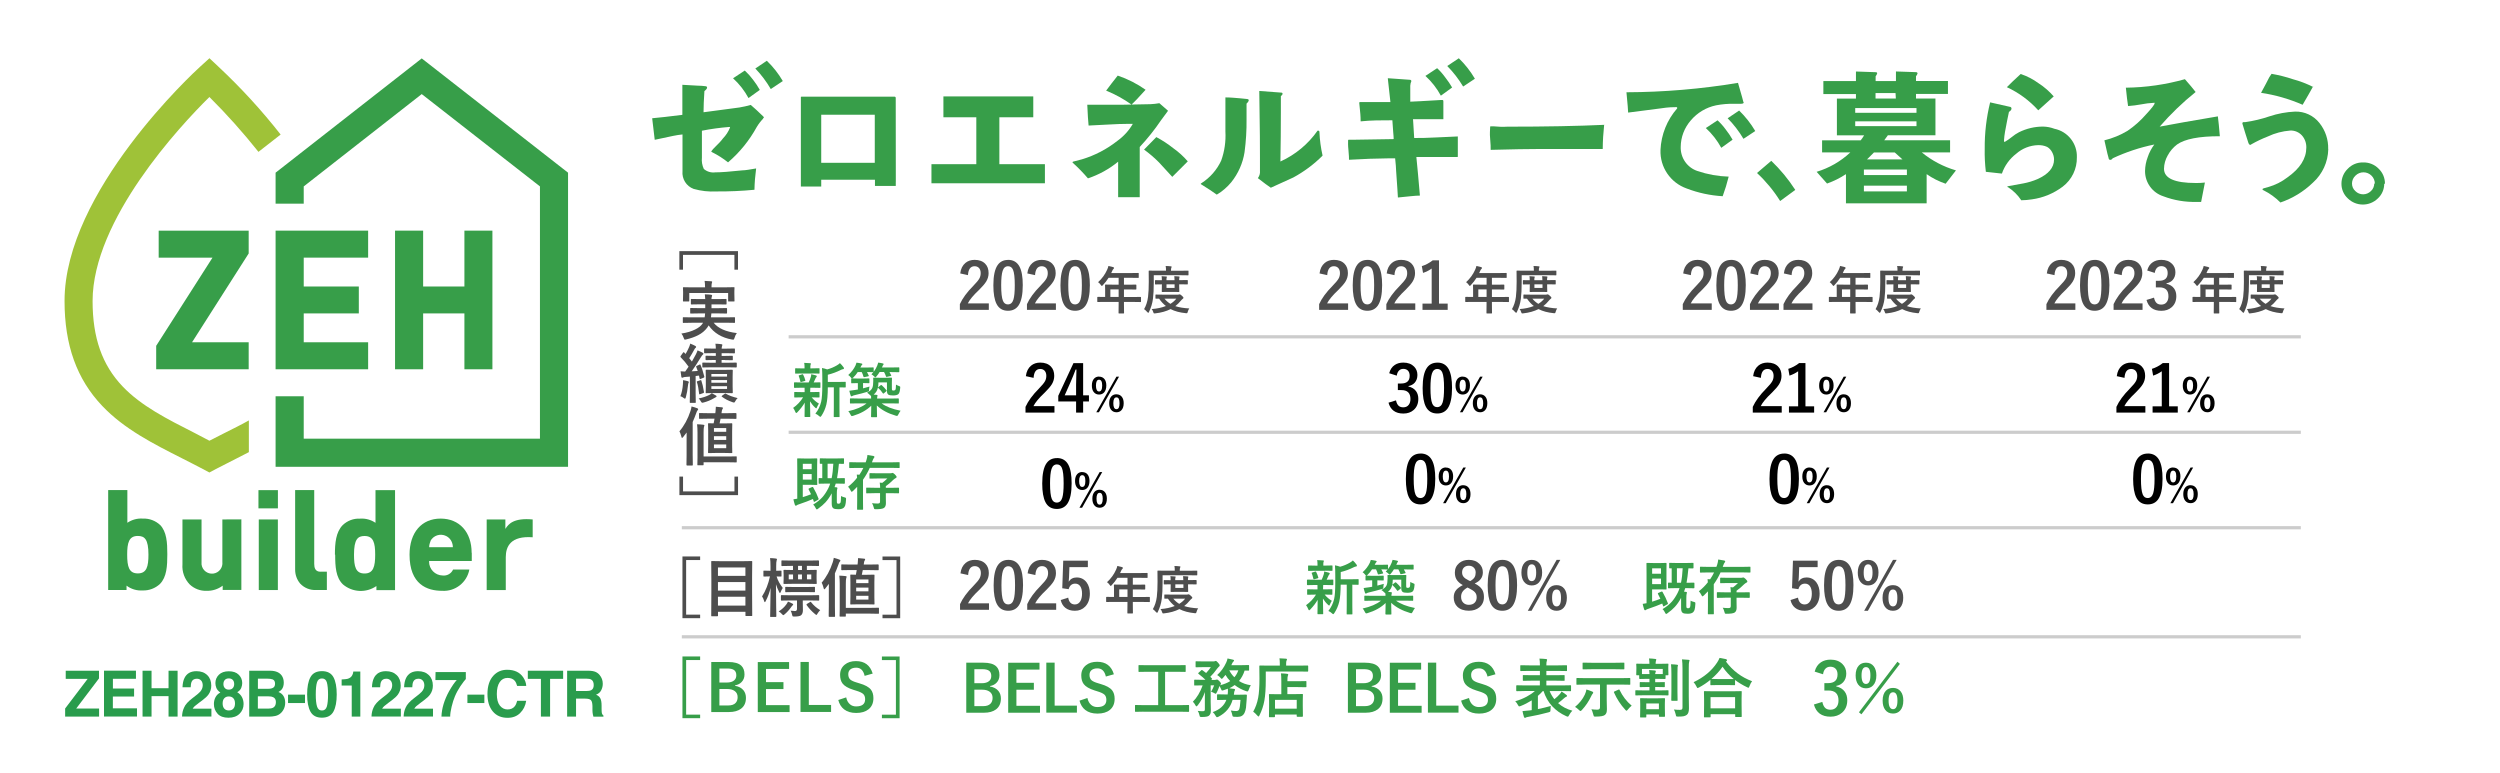 <?xml version="1.0" encoding="UTF-8"?>
<svg id="b" data-name="レイヤー 2" xmlns="http://www.w3.org/2000/svg" width="550" height="170" viewBox="0 0 550 170">
  <defs>
    <style>
      .d, .e {
        fill: none;
      }

      .f {
        fill: #9fc238;
      }

      .g {
        fill: #299c4c;
      }

      .h {
        fill: #379e49;
      }

      .i {
        fill: #4d4d4d;
      }

      .e {
        stroke: #ccc;
        stroke-miterlimit: 10;
        stroke-width: .71px;
      }

      .j {
        isolation: isolate;
      }
    </style>
  </defs>
  <g id="c" data-name="レイヤー 1">
    <g>
      <rect class="d" width="550" height="170"/>
      <g class="j">
        <path class="g" d="M21.79,157.65h-7.46v-1.78l4.95-6.52h-4.82v-1.79h7.32v1.69l-5.01,6.62h5.03v1.78Z"/>
        <path class="g" d="M29.49,153.24h-4.66v2.59h5.31v1.81h-7.26v-10.09h7.03v1.79h-5.07v2.14h4.66v1.75Z"/>
        <path class="g" d="M37.08,157.65v-4.5h-3.74v4.5h-1.98v-10.09h1.98v3.85h3.74v-3.85h1.99v10.09h-1.99Z"/>
        <path class="g" d="M44.26,149.74c-.22-.28-.54-.42-.95-.42-.56,0-.95,.22-1.15,.66-.12,.26-.19,.66-.21,1.22h-1.8c.03-.84,.18-1.53,.44-2.05,.49-.99,1.37-1.49,2.63-1.49,1,0,1.79,.29,2.38,.87s.88,1.35,.88,2.31c0,.74-.21,1.39-.62,1.96-.27,.38-.72,.8-1.35,1.27l-.74,.55c-.46,.35-.78,.6-.95,.75-.17,.16-.32,.34-.43,.54h4.12v1.72h-6.46c.02-.71,.16-1.36,.44-1.95,.26-.66,.89-1.36,1.87-2.1,.85-.64,1.41-1.1,1.66-1.38,.38-.43,.58-.91,.58-1.42,0-.42-.11-.77-.33-1.05Z"/>
        <path class="g" d="M47.87,157.02c-.54-.58-.81-1.29-.81-2.13,0-.56,.12-1.06,.36-1.51,.24-.45,.59-.79,1.06-1.02-.46-.32-.75-.67-.89-1.04-.14-.37-.2-.72-.2-1.04,0-.72,.26-1.34,.77-1.84s1.24-.76,2.18-.76,1.67,.25,2.18,.76,.77,1.12,.77,1.84c0,.32-.07,.67-.21,1.04-.14,.37-.43,.69-.89,.97,.46,.27,.81,.64,1.05,1.09,.23,.45,.35,.96,.35,1.51,0,.83-.29,1.54-.88,2.13-.59,.59-1.41,.88-2.46,.88s-1.85-.29-2.39-.88Zm1.11-2.26c0,.49,.12,.87,.36,1.14,.24,.27,.57,.4,1,.4s.76-.13,1-.4,.36-.65,.36-1.14-.12-.89-.37-1.15c-.24-.26-.58-.39-.99-.39s-.75,.13-.99,.39c-.25,.26-.37,.65-.37,1.15Zm.49-3.38c.21,.23,.5,.34,.87,.34s.67-.11,.87-.34c.21-.23,.31-.52,.31-.88,0-.39-.1-.7-.31-.92-.21-.22-.5-.33-.87-.33s-.67,.11-.87,.33c-.21,.22-.32,.53-.32,.92,0,.36,.11,.66,.32,.88Z"/>
        <path class="g" d="M59.17,157.65h-4.34v-10.09h4.66c1.17,.02,2.01,.38,2.5,1.08,.29,.43,.44,.94,.44,1.54s-.15,1.11-.44,1.48c-.17,.21-.41,.4-.73,.58,.49,.19,.86,.48,1.11,.89,.25,.41,.37,.9,.37,1.48s-.14,1.13-.43,1.61c-.18,.32-.41,.58-.68,.79-.31,.25-.67,.42-1.09,.51-.42,.09-.87,.14-1.36,.14Zm.95-6.37c.26-.16,.39-.46,.39-.88,0-.47-.17-.78-.52-.93-.3-.11-.68-.16-1.14-.16h-2.11v2.22h2.35c.42,0,.76-.08,1.03-.25Zm-1,1.92h-2.39v2.69h2.35c.42,0,.75-.06,.98-.18,.42-.22,.64-.64,.64-1.26,0-.52-.21-.88-.62-1.08-.23-.11-.55-.17-.97-.17Z"/>
        <path class="g" d="M63.37,152.82h3.73v1.85h-3.73v-1.85Z"/>
        <path class="g" d="M70.83,157.89c-1.2,0-2.04-.44-2.53-1.33-.48-.89-.73-2.15-.73-3.79s.24-2.9,.73-3.79,1.33-1.33,2.53-1.33,2.04,.45,2.53,1.33c.48,.89,.72,2.15,.72,3.79s-.24,2.9-.73,3.79c-.48,.88-1.33,1.33-2.53,1.33Zm1.09-2.5c.17-.6,.25-1.47,.25-2.61s-.09-2.08-.26-2.66c-.17-.58-.53-.86-1.08-.86s-.92,.29-1.09,.86c-.18,.57-.27,1.46-.27,2.66s.09,2.01,.27,2.62,.54,.91,1.09,.91,.91-.3,1.09-.91Z"/>
        <path class="g" d="M79.28,157.65h-1.9v-6.84h-2.22v-1.33c.59-.03,1-.07,1.23-.12,.37-.09,.68-.26,.91-.52,.16-.18,.28-.42,.36-.71,.05-.18,.07-.31,.07-.4h1.54v9.92Z"/>
        <path class="g" d="M85.94,149.74c-.22-.28-.54-.42-.95-.42-.56,0-.95,.22-1.15,.66-.12,.26-.19,.66-.21,1.22h-1.8c.03-.84,.18-1.53,.44-2.05,.49-.99,1.37-1.49,2.63-1.49,1,0,1.79,.29,2.38,.87s.88,1.35,.88,2.31c0,.74-.21,1.39-.62,1.96-.27,.38-.72,.8-1.35,1.27l-.74,.55c-.46,.35-.78,.6-.95,.75-.17,.16-.32,.34-.43,.54h4.12v1.72h-6.46c.02-.71,.16-1.36,.44-1.95,.26-.66,.89-1.36,1.87-2.1,.85-.64,1.41-1.1,1.66-1.38,.38-.43,.58-.91,.58-1.42,0-.42-.11-.77-.33-1.05Z"/>
        <path class="g" d="M93.01,149.74c-.22-.28-.54-.42-.95-.42-.56,0-.95,.22-1.15,.66-.12,.26-.19,.66-.21,1.22h-1.8c.03-.84,.18-1.53,.44-2.05,.49-.99,1.37-1.49,2.63-1.49,1,0,1.79,.29,2.38,.87,.59,.58,.88,1.35,.88,2.31,0,.74-.21,1.39-.62,1.96-.27,.38-.72,.8-1.35,1.27l-.74,.55c-.46,.35-.78,.6-.95,.75-.17,.16-.31,.34-.43,.54h4.12v1.72h-6.46c.02-.71,.16-1.36,.44-1.95,.27-.66,.89-1.36,1.87-2.1,.85-.64,1.41-1.1,1.66-1.38,.39-.43,.58-.91,.58-1.42,0-.42-.11-.77-.33-1.05Z"/>
        <path class="g" d="M101.32,150.91c-.49,.74-.91,1.5-1.24,2.29-.27,.62-.5,1.37-.72,2.26s-.32,1.62-.32,2.19h-1.92c.06-1.78,.61-3.63,1.66-5.55,.68-1.19,1.25-2.02,1.71-2.49h-4.7l.03-1.75h6.66v1.53c-.28,.29-.66,.8-1.16,1.53Z"/>
        <path class="g" d="M102.83,152.82h3.73v1.85h-3.73v-1.85Z"/>
        <path class="g" d="M114.41,156.89c-.71,.69-1.63,1.03-2.74,1.03-1.38,0-2.46-.46-3.25-1.4-.79-.94-1.18-2.22-1.18-3.85,0-1.76,.45-3.12,1.35-4.07,.78-.83,1.77-1.25,2.98-1.25,1.61,0,2.79,.56,3.54,1.67,.41,.62,.63,1.25,.66,1.88h-2c-.13-.48-.3-.85-.5-1.1-.36-.44-.9-.66-1.62-.66s-1.3,.31-1.72,.93c-.42,.62-.63,1.49-.63,2.62s.22,1.98,.67,2.54c.45,.56,1.01,.85,1.69,.85s1.24-.24,1.61-.73c.2-.26,.37-.65,.51-1.17h1.98c-.17,1.1-.62,1.99-1.33,2.68Z"/>
        <path class="g" d="M123.89,147.56v1.79h-2.87v8.3h-2.02v-8.3h-2.88v-1.79h7.76Z"/>
        <path class="g" d="M128.8,153.69h-2.07v3.96h-1.96v-10.09h4.7c.67,.01,1.19,.1,1.55,.26,.36,.16,.67,.39,.92,.71,.21,.25,.37,.54,.49,.85,.12,.31,.18,.66,.18,1.06,0,.48-.11,.95-.34,1.41-.23,.46-.61,.79-1.14,.98,.44,.19,.76,.45,.94,.8,.18,.34,.28,.87,.28,1.58v.68c0,.46,.02,.77,.05,.94,.05,.26,.17,.45,.36,.58v.25h-2.21c-.06-.22-.1-.4-.13-.54-.05-.28-.08-.57-.08-.87v-.94c-.02-.64-.13-1.07-.35-1.29-.21-.21-.62-.32-1.21-.32Zm1.22-1.83c.4-.19,.6-.57,.6-1.14,0-.61-.19-1.02-.58-1.23-.22-.12-.54-.18-.98-.18h-2.33v2.71h2.27c.45,0,.79-.05,1.01-.16Z"/>
      </g>
      <g>
        <path class="h" d="M167.95,25.95c0,.08-.12,.25-.37,.49-.16,.18-.32,.37-.46,.56-.23,.3-.44,.61-.63,.93-1.62,2.96-3.76,5.6-6.32,7.79-1.09-.87-2.27-1.62-3.52-2.24-.07-.03-.14-.09-.19-.15,.25-.36,.54-.7,.87-1,.75-.73,1.34-1.34,1.7-1.85,.68-.7,1.22-1.52,1.58-2.43,0-.08,0-.12-.14-.12-2.03,.16-4.05,.43-6.05,.83v5.93c-.09,.85,.06,1.71,.42,2.48,.69,.6,1.61,.87,2.51,.75,1.26,0,3.24-.15,5.96-.44,.68,0,1.7-.2,3.04-.42-.21,1.55-.34,3.12-.37,4.69-2.79,.27-5.59,.39-8.39,.37-1.68,.09-3.37-.1-4.99-.56-1.61-.59-2.61-2.2-2.45-3.91v-8.07c-.68,.07-1.35,.17-2.02,.31l-4.09,.87c-.11-1.05-.3-2.63-.56-4.74,1.49-.14,3.7-.37,6.64-.75v-6.61l3.4,.19c.57,0,1.13,.05,1.7,.12,.22,0,.34,.15,.34,.32s-.19,.44-.59,.76c-.12,1.87-.19,3.4-.19,4.65l5.33-.71,2.56-.34c.84-.14,1.67-.33,2.5-.56,.65,.54,1.56,1.39,2.77,2.55,.07,.09,.12,.19,.12,.31"/>
        <path class="h" d="M197.07,39.98v.92h-4.58v-1.36h-11.82v1.49h-4.48V21.4c0-.08,0-.14,.15-.14h20.41c.2,0,.31,.1,.31,.29l.02,18.42Zm-4.62-14.74h-11.78v10.58h11.78v-10.58Z"/>
        <polygon class="h" points="229.88 40.32 204.92 40.32 204.92 36.12 214.79 36.12 214.79 25.8 207.55 25.8 207.55 21.21 227.32 21.21 227.32 25.8 219.86 25.8 219.86 36.12 229.88 36.12 229.88 40.32"/>
        <path class="h" d="M256.97,24.37c-.36,.48-.88,1.17-1.56,2.11-1.4,2.07-2.97,4.03-4.67,5.86v11.04h-4.75v-7.81c-1.97,1.62-4.22,2.86-6.64,3.67-1.03-1.2-2.13-2.34-3.31-3.4-.06-.03-.09-.09-.08-.15,0,0,0-.1,.19-.15l1.88-.49c2.83-.85,5.47-2.23,7.79-4.06,1.38-.99,2.54-2.26,3.4-3.74h-1.14c-1.13,0-2.56,.05-4.28,.15l-4.31,.22c-.1-.95-.2-2.48-.29-4.58h7.69l6.18-.12c.67-.03,1.33-.1,1.99-.22l1.92,1.68Zm-4.94-4.62l-1.97,2.14c-.24,.25-.61,.62-1.12,1.12-1.74-1.24-3.61-2.27-5.59-3.07,.78-1.05,1.63-2.16,2.55-3.31,2.18,.74,4.25,1.79,6.13,3.12m9.27,15.76l-3.4,3.4-2.92-3.18c-1.02-1.03-2.12-1.97-3.29-2.82l2.7-2.75c1.32,.7,2.57,1.52,3.74,2.45,1.17,.83,2.24,1.8,3.18,2.89"/>
        <path class="h" d="M274.68,22.15c0,.17-.15,.37-.44,.65v3.4c.03,2.44-.12,4.87-.44,7.28-.38,2.42-1.39,4.7-2.92,6.61-.9,1.09-1.98,2.02-3.19,2.73-.78-.58-1.97-1.36-3.53-2.33h0s0-.12,.15-.19c1.89-1.2,3.4-2.92,4.35-4.96,.74-2.05,1.05-4.23,.93-6.4v-7.51c1.15,0,2.24,.12,3.28,.2l1.38,.14c.32,0,.49,.14,.49,.31m16.18,12.21c-1.89,1.88-4.04,3.48-6.38,4.75-1.12,.49-2.77,1.26-4.96,2.26-.59-.39-1.55-1.09-2.85-2.11,.35-.46,.52-1.04,.46-1.61v-2.97c0-1.46,0-6.32-.15-14.6l4.81,.36c.2,0,.31,.08,.31,.25s-.12,.34-.37,.53v3.6c0,3.4-.03,6.99-.1,10.78,3.29-1.49,6.12-3.84,8.18-6.79,.04-.01,.09-.01,.14,0,.19,0,.27,.12,.27,.36,.07,1.72,.3,3.42,.68,5.09"/>
        <path class="h" d="M320.7,34.54h-9.1c.19,1.88,.46,4.7,.78,8.49-1.07,0-2.68,.22-4.84,.42,0-.68-.19-2.62-.39-5.82,0-.63-.1-1.56-.22-2.8h-1.27l-4.35,.1-4.53,.22c0-.29,0-1-.12-2.12s-.08-1.6-.08-2.14c-.01-.07,.04-.14,.12-.15,.01,0,.02,0,.04,0h1.21l8.66-.14c0-.71-.19-2.11-.29-4.14-2.41,0-4.74,0-6.98,.24,0-1.14-.1-2.09-.19-2.89s-.12-1.19-.12-1.21,0-.15,.27-.15h6.59l-.56-5.09v-.15l4.79,.34c.25,0,.37,.12,.37,.29s0,0-.15,.46c-.08,.37-.11,.75-.08,1.12v2.95c.56,0,2.82-.14,6.79-.37h.15c.22,0,.34,0,.34,.31v3.91h-6.69c0-.37,.08,1,.27,4.14,1.22,0,2.84,0,4.81-.12l4.79-.22v4.31"/>
        <path class="h" d="M352.91,27.5c-.19,1.75-.3,3.52-.31,5.28h-14.04c-2.34,0-5.88,.06-10.61,.19,0-.51,0-1.34-.12-2.48s0-1.9,0-2.48c0-.15,0-.22,.15-.22,.39,0,.98,0,1.78,.08s1.41,0,1.82,0c8.49,0,15.66-.14,21.4-.41"/>
        <path class="h" d="M383.64,22.49c0,.22-.2,.34-.61,.34h-1.38c-1.38-.03-2.76,.08-4.11,.34-2.16,.45-4.11,1.61-5.54,3.29-1.43,1.63-2.23,3.71-2.24,5.88-.07,2.38,1.42,4.52,3.67,5.28,2.22,.75,4.54,1.17,6.88,1.24-.36,1.46-.8,2.9-1.32,4.31-2.71-.16-5.38-.73-7.91-1.7-3.58-1.26-5.92-4.7-5.77-8.49,.15-3.37,1.44-6.59,3.67-9.14,.02-.05,.02-.1,0-.15,0,0,0-.12-.19-.12-.58,0-1.7,0-3.4,.27l-7.2,.93c0-.39-.12-1.88-.37-4.47,8.22-.03,16.43-.72,24.54-2.07,.8,2.77,1.21,4.21,1.21,4.31"/>
        <g>
          <path class="h" d="M430.3,37.5l-2.26,2.92c-1.48-.5-2.89-1.21-4.18-2.11v6.42h-17.75v-6.42c-1.3,.86-2.69,1.55-4.16,2.07l-2.29-2.58c2.77-.84,5.31-2.3,7.42-4.28h-6.22v-2.65h8.49c.28-.35,.54-.72,.76-1.1h-5.99v-8.08h4.19v-1h-7.17v-2.85h7.17v-2.11l4.33,.15c.24,0,.34,.1,.34,.25-.06,.24-.18,.46-.34,.65v1.05h4.47v-2.11l4.38,.15c.25,0,.37,.12,.37,.29-.07,.23-.18,.44-.34,.61v1.05h7.03v2.85h-7.03v1h4.28v8.08h-10.46c-.29,.42-.56,.78-.8,1.1h14.48v2.68h-6.22c2.2,1.8,4.74,3.14,7.47,3.94m-8.64-13.7h-13.48v1.05h13.48v-1.05Zm0,2.92h-13.48v1.05h13.48v-1.05Zm-2.11,10.6h-9.46v1.22h9.46v-1.22Zm0,3.55h-9.46v1.26h9.46v-1.26Zm-.97-5.77l-1.7-1.53h-4.58c-.31,.32-.8,.82-1.53,1.53h7.81Zm-1.53-14.6h-4.4v1.21h4.47l-.07-1.21Z"/>
          <path class="h" d="M456.91,34.61c.05,2.52-1.1,4.92-3.11,6.45-1.99,1.5-4.33,2.47-6.79,2.8-.77,.12-1.55,.19-2.33,.2-.76-1.15-1.75-2.12-2.9-2.87,0,0-.15,0-.15-.1s0-.12,.27-.15c1.7-.29,2.77-.49,3.24-.59,1.07-.2,2.12-.52,3.12-.95,2.41-1.09,3.63-2.51,3.63-4.31,0-.56-.15-1.11-.42-1.6-.25-.49-.63-.9-1.1-1.17-.62-.28-1.3-.41-1.99-.39-1.78,.05-3.49,.72-4.82,1.9-1.45,1.11-2.55,2.63-3.14,4.36l-3.53-.39c-.2-1.69-.29-3.39-.25-5.09-.03-3.43,.37-6.85,1.19-10.19l4.33,.98c.25,0,.37,.2,.37,.41s-.19,.49-.56,.71c-.22,.98-.51,2.45-.87,4.4-.11,.62-.18,1.24-.22,1.87,0,.19,0,.31,.15,.34,.54-.32,1.06-.67,1.55-1.07,.49-.41,1.03-.77,1.6-1.07,1.66-.82,3.48-1.25,5.33-1.24,.84,.02,1.67,.18,2.46,.48,2.96,.6,5.05,3.26,4.94,6.28m-5.09-13.4l-3.4,3.06c-1.94-2.15-4.29-3.88-6.91-5.09,.66-.66,1.7-1.7,3.04-2.9,1.41,.47,2.74,1.16,3.94,2.04,1.27,.82,2.41,1.82,3.4,2.97"/>
          <path class="h" d="M488.31,29.97c-4.53,0-7.65,.61-9.36,1.82-.84,.64-1.54,1.45-2.04,2.38-.52,.9-.81,1.91-.83,2.95,0,2.11,2.33,3.14,6.98,3.14,.61,0,1.29,0,2.02-.1-.19,.95-.48,2.38-.83,4.26h-.97c-2.51,.07-5.01-.35-7.35-1.24-2.4-.78-4.03-3.02-4.02-5.55,.02-1.04,.21-2.07,.58-3.04,.33-1.01,.83-1.95,1.46-2.8-3.17,.65-6.24,1.67-9.17,3.04-.1,.2-.3,.33-.53,.34-.13,.01-.25-.07-.31-.19,0-.14-.15-.54-.31-1.19s-.37-1.7-.66-2.92c1.79-.44,3.51-1.14,5.09-2.09,1.53-1.04,2.92-2.28,4.13-3.68,1.22-1.32,1.82-2.11,1.82-2.36s0-.12-.17-.12c-.93,.04-1.86,.16-2.77,.34-.95,.18-1.92,.3-2.89,.37-.15-.9-.31-2.24-.49-4.04,4.39-.05,8.76-.68,12.99-1.87,1.05,1.19,1.83,2.12,2.36,2.82-2.86,2.3-5.51,4.85-7.91,7.62,2.84-.54,7.1-1.31,12.8-2.26,.14,.97,.27,2.45,.44,4.42"/>
          <path class="h" d="M512.22,32.83c-.06,2.82-1.29,5.49-3.4,7.37-2.03,1.96-4.46,3.44-7.13,4.35-1.09-1.1-2.35-2.01-3.74-2.7-.14,0-.2-.14-.2-.25s.42-.24,1.29-.46c1.52-.43,2.94-1.15,4.19-2.11,2.76-1.95,4.15-4.13,4.16-6.54,.03-.99-.31-1.96-.97-2.7-.65-.71-1.58-1.11-2.55-1.07-1.72,.13-3.4,.57-4.96,1.31-1.23,.48-2.43,1.05-3.58,1.7-.08,.07-.18,.12-.29,.15-.12,0-.25-.14-.37-.37l-.7-2.19c-.42-1.38-.65-2.09-.65-2.14s0-.29,.22-.31,0,0,.42,0c1.8-.26,3.58-.68,5.3-1.27,1.83-.61,3.73-.96,5.65-1.05,2.09-.06,4.08,.87,5.37,2.51,1.3,1.63,1.98,3.66,1.92,5.74m-3.31-13.81c-.48,.9-1.26,2.26-2.31,4.06-2.92-1.27-6-2.16-9.15-2.63,.75-1.39,1.36-2.5,1.8-3.4l.51-.78c1.6,.28,3.17,.67,4.7,1.19,1.54,.41,3.03,.98,4.45,1.7"/>
          <path class="h" d="M524.53,40.42c0,1.23-.5,2.41-1.41,3.24-1.83,1.79-4.76,1.79-6.59,0-.91-.83-1.42-2.01-1.41-3.24,0-1.24,.49-2.43,1.39-3.29,.88-.93,2.12-1.44,3.4-1.39,1.27-.04,2.51,.46,3.4,1.38,.9,.86,1.4,2.06,1.38,3.31m-2.22,0c0-.67-.25-1.31-.73-1.78-.97-.98-2.55-.99-3.53-.02,0,0-.01,.01-.02,.02-.47,.44-.74,1.05-.75,1.7-.01,.65,.26,1.27,.75,1.7,.45,.45,1.06,.7,1.7,.7,.63,0,1.24-.25,1.7-.7,.48-.43,.75-1.05,.75-1.7"/>
        </g>
        <path class="h" d="M391.63,44.22c-1.42-2.27-3.13-4.34-5.09-6.16l3.14-2.68c2,1.92,3.78,4.07,5.28,6.4l-3.33,2.45Z"/>
        <path class="h" d="M167.17,19.77l-2.5,1.8c-.88-1.63-2.03-3.1-3.4-4.35l2.58-1.7c.67,.62,1.28,1.29,1.82,2.02,.55,.71,1.05,1.46,1.49,2.24"/>
        <path class="h" d="M172.13,17.89l-2.56,1.7c-.95-1.63-2.09-3.15-3.4-4.52l2.53-1.7c1.38,1.32,2.56,2.82,3.52,4.47"/>
        <path class="h" d="M319.49,19.23l-2.5,1.82c-.88-1.63-2.03-3.1-3.4-4.35l2.58-1.7c.67,.62,1.27,1.31,1.8,2.05,.56,.7,1.06,1.45,1.51,2.22"/>
        <path class="h" d="M324.45,17.34l-2.56,1.7c-.98-1.64-2.16-3.16-3.5-4.52l2.55-1.7c1.37,1.32,2.55,2.83,3.52,4.47"/>
        <path class="h" d="M381.18,30.72l-2.5,1.8c-.89-1.63-2.03-3.09-3.4-4.35l2.58-1.7c.67,.61,1.27,1.29,1.8,2.02,.56,.71,1.06,1.46,1.51,2.24"/>
        <path class="h" d="M386.14,28.84l-2.58,1.7c-.97-1.64-2.14-3.16-3.48-4.52l2.53-1.7c1.37,1.33,2.56,2.84,3.53,4.48"/>
      </g>
      <g>
        <path class="h" d="M103.76,121.62c0-4.56-2.68-7.53-6.83-7.53s-6.83,3.04-6.83,7.94c0,6.57,3.89,7.95,7.17,7.95,2.89,.18,5.46-1.83,5.99-4.68h-3.58c-.4,.89-1.32,1.42-2.29,1.31-1.68-.03-3.02-1.41-2.99-3.08,0-.04,0-.07,0-.11h9.39v-1.81m-9.13-2.53c.65-1.29,2.22-1.8,3.51-1.15,.5,.25,.9,.65,1.15,1.15,.2,.41,.31,.86,.31,1.31h-5.22c.01-.45,.12-.9,.31-1.31"/>
        <path class="f" d="M49.19,95.37l-3.12,1.59-3.26-1.71c-6.02-3.06-11.73-5.92-15.84-10.24-4.51-4.73-6.6-10.7-6.6-18.77,0-17.9,19.25-38.55,25.7-44.9,3.83,3.81,7.43,7.84,10.79,12.07l4.88-3.81c-4.16-5.31-8.73-10.29-13.65-14.9l-2.01-1.89-2.08,1.89c-1.23,1.11-29.8,27.41-29.8,51.51,0,9.75,2.71,17.22,8.29,23.09,4.86,5.12,11.3,8.36,17.54,11.52,1.5,.77,3.07,1.55,4.59,2.36l1.45,.77,1.43-.77c1.47-.77,3-1.55,4.49-2.29l2.76-1.42v-6.98c-1.71,.97-3.65,1.91-5.56,2.88"/>
        <polygon class="h" points="92.78 12.85 60.63 37.99 60.63 44.8 66.82 44.8 66.82 41.01 92.78 20.7 118.79 41.01 118.79 96.51 66.82 96.51 66.82 87.18 60.63 87.18 60.63 102.69 124.97 102.69 124.97 37.99 92.78 12.85"/>
        <polygon class="h" points="54.71 50.74 34.91 50.74 34.91 56.68 46.75 56.68 34.36 76.08 34.36 81.24 54.71 81.24 54.71 75.3 42.18 75.3 42.25 75.3 54.71 55.76 54.71 50.74"/>
        <polygon class="h" points="102.17 50.74 102.17 63.03 93.09 63.03 93.09 50.74 86.91 50.74 86.91 81.24 93.09 81.24 93.09 68.95 102.17 68.95 102.17 81.24 108.33 81.24 108.33 50.74 102.17 50.74"/>
        <polygon class="h" points="80.99 56.68 80.99 50.74 60.63 50.74 60.63 81.24 80.99 81.24 80.99 75.3 66.82 75.3 66.82 68.95 78.94 68.95 78.94 63.03 66.82 63.03 66.82 56.68 80.99 56.68"/>
        <path class="h" d="M35.25,115.52c-1.03-.97-2.41-1.49-3.82-1.43-1.21-.09-2.41,.24-3.41,.92v-7.19h-4.22v21.98h4.04v-.96c1.01,.77,2.27,1.14,3.53,1.06,1.41,.05,2.79-.47,3.82-1.43,1.5-1.52,1.62-3.96,1.62-6.52s-.12-4.97-1.62-6.5m-2.53,6.57c0,2.61-.38,4.13-2.34,4.13s-2.34-1.52-2.34-4.13,.38-4.11,2.34-4.11c1.47,0,2.34,.68,2.34,4.11"/>
        <path class="h" d="M73.74,122.03c0,2.58,.12,5.02,1.71,6.54,2.09,1.77,5.11,1.92,7.36,.36v.9h4.1v-22h-4.3v7.19c-1-.68-2.2-1.01-3.41-.92-1.41-.07-2.79,.45-3.81,1.43-1.5,1.54-1.71,3.94-1.71,6.49m6.52-4.1c1.96,0,2.34,1.52,2.34,4.1s-.38,4.15-2.34,4.15-2.32-1.52-2.32-4.15c0-3.41,.85-4.1,2.32-4.1"/>
        <path class="h" d="M48.92,114.28v9.34c.15,1.26-.74,2.41-2.01,2.57-1.26,.15-2.41-.74-2.57-2.01-.02-.19-.02-.37,0-.56v-9.34h-4.2v9.86c-.13,1.64,.46,3.26,1.6,4.44,1,.94,2.33,1.45,3.7,1.4,1.28,.04,2.53-.36,3.55-1.13v.94h4.11v-15.53l-4.2,.02Z"/>
        <rect class="h" x="56.93" y="114.28" width="4.2" height="15.53"/>
        <rect class="h" x="56.86" y="107.83" width="4.28" height="4.01"/>
        <path class="h" d="M70.51,125.78c-1.16,0-1.38-.87-1.38-1.71v-16.25h-4.2v17.44c-.02,1.13,.37,2.24,1.09,3.11,.9,.97,2.19,1.5,3.52,1.43h2.37v-4.03h-1.4Z"/>
        <path class="h" d="M117.19,114.28c-4.1-.38-5.31,.94-6.01,2.08v-2.08h-4.11v15.53h4.2v-7.22c0-2.42,1.11-4.74,5.92-4.39v-3.93Z"/>
      </g>
      <g>
        <path class="i" d="M162.37,59.33h-.8v-3.26h-11.31v3.26h-.8v-4.08h12.9v4.08Z"/>
        <path class="i" d="M152.1,71.01l-1.73,.03c-.07,0-.12,0-.13-.03-.01-.02-.02-.06-.02-.12v-.93c0-.08,0-.13,.03-.15,.02-.01,.06-.02,.12-.02l1.73,.03h2.92c.05-.24,.08-.53,.1-.87h-1.3l-1.83,.03c-.08,0-.12,0-.13-.03-.01-.02-.02-.06-.02-.12v-.9c0-.08,0-.13,.03-.15,.02-.01,.06-.02,.12-.02l1.83,.03h1.33v-.84h-1.24l-1.78,.03c-.07,0-.11-.01-.12-.03-.01-.02-.02-.06-.02-.13v-.88c0-.08,0-.13,.03-.15,.01-.01,.05-.02,.12-.02l1.78,.03h1.23c0-.23-.04-.58-.09-1.05,.66,.02,1.12,.05,1.37,.09,.16,.03,.24,.09,.24,.18,0,.07-.03,.17-.08,.3-.04,.11-.07,.27-.07,.48h1.39l1.76-.03c.08,0,.12,.01,.14,.03,.02,.02,.03,.06,.03,.14v.88c0,.08-.01,.13-.03,.15-.02,.01-.06,.02-.13,.02l-1.76-.03h-1.39v.84h1.45l1.81-.03c.08,0,.13,.01,.14,.03,.01,.02,.02,.06,.02,.13v.9c0,.07-.01,.12-.03,.13-.02,.01-.06,.02-.13,.02l-1.81-.03h-1.48c0,.06-.03,.35-.09,.87h3.39l1.74-.03c.07,0,.12,.01,.14,.03,.01,.02,.02,.06,.02,.13v.93c0,.07,0,.11-.02,.13s-.06,.02-.13,.02l-1.74-.03h-2.81c.97,1.23,2.67,1.99,5.1,2.28-.23,.3-.4,.65-.51,1.07-.07,.25-.16,.38-.27,.38s-.21,0-.29-.03c-2.26-.4-3.97-1.44-5.13-3.11-.1,.18-.21,.35-.32,.5-.5,.67-1.16,1.23-2,1.66-.7,.36-1.56,.67-2.6,.92-.18,.04-.28,.06-.31,.06-.09,0-.17-.13-.26-.38-.1-.34-.27-.66-.51-.97,1.2-.18,2.22-.48,3.07-.91,.73-.36,1.25-.78,1.57-1.26l.12-.21h-2.53Zm7.57-7.8l1.78-.03c.07,0,.11,0,.12,.03,.01,.02,.02,.06,.02,.13l-.03,.71v.6l.03,1.53c0,.07,0,.12-.03,.13-.02,.01-.06,.02-.12,.02h-1.1c-.08,0-.12,0-.13-.03-.01-.02-.02-.06-.02-.12v-1.72h-8.55v1.72c0,.07-.01,.12-.03,.13-.02,.01-.06,.02-.13,.02h-1.08c-.07,0-.12,0-.13-.03-.01-.02-.02-.06-.02-.12l.03-1.53v-.48l-.03-.82c0-.08,0-.12,.03-.14,.02-.01,.06-.02,.12-.02l1.78,.03h2.93v-.07c0-.59-.04-1.04-.1-1.35,.52,.01,1,.04,1.45,.08,.15,.01,.22,.06,.22,.13,0,.04-.03,.13-.08,.28-.04,.12-.07,.41-.07,.85v.07h3.15Z"/>
        <path class="i" d="M153.89,80.19c.06-.02,.1-.03,.12-.03,.04,0,.07,.04,.1,.12,.28,.6,.56,1.45,.84,2.57,0,.03,0,.06,0,.08,0,.07-.06,.13-.17,.17l-.64,.26c-.07,.03-.12,.04-.14,.04-.04,0-.07-.05-.09-.14l-.13-.63-.74,.09v3.9l.03,1.85c0,.07,0,.12-.03,.14-.02,.01-.06,.02-.12,.02h-1.03c-.07,0-.11,0-.12-.03-.01-.02-.02-.06-.02-.13l.03-1.85v-3.77l-1.01,.08c-.22,.01-.39,.05-.51,.12-.07,.04-.14,.06-.2,.06-.08,0-.13-.08-.17-.23-.07-.38-.12-.78-.16-1.2,.29,.03,.54,.05,.77,.05,.07,0,.15,0,.25,0,.17-.24,.42-.59,.74-1.06-.51-.74-1.09-1.43-1.74-2.08-.04-.05-.07-.09-.07-.13,0-.02,.03-.08,.09-.18l.5-.7c.06-.08,.11-.12,.14-.12,.03,0,.06,.03,.11,.08l.31,.33c.27-.45,.53-.96,.78-1.53,.1-.23,.18-.48,.24-.75,.46,.18,.83,.35,1.12,.51,.12,.07,.18,.15,.18,.23,0,.07-.04,.14-.12,.19-.08,.05-.17,.16-.26,.34-.38,.71-.76,1.35-1.14,1.94l.59,.74c.21-.36,.51-.88,.87-1.57,.16-.33,.29-.62,.38-.89,.58,.25,.96,.42,1.12,.52,.11,.07,.17,.13,.17,.2,0,.09-.05,.16-.14,.23-.09,.06-.23,.25-.42,.55-.79,1.3-1.46,2.34-2.03,3.11l1.33-.08c-.09-.28-.2-.57-.32-.87-.02-.04-.03-.07-.03-.1,0-.06,.05-.11,.16-.16l.6-.26Zm-4.2,6.96c.3-.76,.48-1.63,.55-2.61,.02-.26,.03-.48,.03-.65,0-.06,0-.15,0-.26,.47,.08,.82,.16,1.04,.23,.15,.05,.23,.11,.23,.17,0,.08-.02,.15-.07,.21-.04,.07-.08,.25-.11,.53-.1,.98-.26,1.85-.47,2.61-.06,.23-.13,.34-.19,.34-.05,0-.15-.06-.3-.17-.23-.18-.47-.32-.72-.39Zm4.39-3.49c.06-.02,.1-.04,.12-.04,.04,0,.08,.04,.1,.13,.21,.59,.4,1.41,.57,2.47,0,.04,.01,.07,.01,.1,0,.06-.06,.11-.17,.16l-.67,.24c-.08,.03-.12,.04-.15,.04-.04,0-.07-.05-.08-.14-.11-1.04-.27-1.89-.49-2.55-.01-.05-.02-.08-.02-.1,0-.04,.05-.08,.15-.11l.62-.2Zm2.52,2.84c.56,.31,.85,.48,.87,.49,.12,.05,.18,.12,.18,.2,0,.09-.05,.15-.16,.19-.07,.02-.23,.11-.49,.27-.68,.4-1.41,.69-2.17,.89-.16,.05-.27,.07-.32,.07-.1,0-.19-.08-.27-.23-.18-.32-.36-.56-.53-.72,.87-.17,1.64-.43,2.33-.77,.18-.09,.37-.22,.56-.39Zm2.87-7.3h-.72v.6h1.4l1.81-.03c.09,0,.13,.05,.13,.15v.77c0,.1-.04,.15-.13,.15l-1.81-.03h-3.69l-1.8,.03c-.07,0-.11,0-.13-.03-.01-.02-.02-.06-.02-.12v-.77c0-.07,0-.12,.03-.13,.02-.01,.06-.02,.12-.02l1.8,.03h1.01v-.6h-.5l-1.62,.03c-.09,0-.13-.05-.13-.15v-.65c0-.08,0-.13,.03-.15,.01-.01,.05-.02,.11-.02l1.62,.03h.5v-.6h-.73l-1.71,.03c-.07,0-.11-.01-.12-.03-.01-.02-.02-.06-.02-.14v-.72c0-.08,0-.13,.03-.15,.02-.01,.06-.02,.12-.02l1.71,.03h.72c0-.35-.03-.7-.09-1.07,.45,0,.89,.04,1.32,.1,.14,.03,.22,.09,.22,.16,0,.07-.03,.15-.08,.26-.04,.07-.07,.26-.09,.56h1.05l1.72-.03c.07,0,.11,.01,.13,.03,.01,.02,.02,.06,.02,.14v.72c0,.08,0,.13-.03,.15-.02,.01-.06,.02-.12,.02l-1.72-.03h-1.05v.6h.72l1.6-.03c.07,0,.11,.01,.12,.04,.01,.02,.02,.06,.02,.14v.65c0,.07,0,.12-.03,.13s-.06,.02-.12,.02l-1.6-.03Zm-.03,2.17l1.62-.03c.1,0,.15,.05,.15,.14l-.03,1.32v2.21l.03,1.31c0,.08,0,.13-.02,.15-.02,.02-.06,.03-.13,.03l-1.62-.03h-2.43l-1.63,.03c-.06,0-.1,0-.11-.03-.01-.02-.02-.07-.02-.15l.03-1.31v-2.21l-.03-1.32c0-.09,.04-.14,.13-.14l1.63,.03h2.43Zm-2.94,.91v.57h3.45v-.57h-3.45Zm0,1.92h3.45v-.58h-3.45v.58Zm3.45,1.36v-.6h-3.45v.6h3.45Zm-.23,1.07c.64,.38,1.49,.69,2.56,.95-.19,.17-.35,.38-.49,.64-.12,.24-.22,.35-.3,.35-.06,0-.16-.03-.31-.08-.93-.32-1.71-.72-2.35-1.21-.06-.04-.09-.07-.09-.1s.05-.08,.14-.15l.54-.38c.07-.05,.12-.08,.16-.08,.03,0,.08,.02,.14,.05Z"/>
        <path class="i" d="M149.46,94.91c1.06-1.24,1.87-2.74,2.45-4.5,.12-.37,.19-.7,.23-.99,.53,.14,.94,.27,1.24,.39,.15,.06,.22,.13,.22,.21,0,.07-.05,.16-.14,.26-.09,.08-.18,.27-.28,.58-.24,.68-.5,1.34-.79,1.98v7.26l.03,2.15c0,.07-.01,.12-.03,.14-.01,.01-.05,.02-.12,.02h-1.12c-.09,0-.13-.05-.13-.16l.03-2.15v-3.07c0-.82,0-1.44,.01-1.88-.27,.38-.53,.71-.77,1-.11,.13-.2,.2-.24,.2-.06,0-.1-.08-.14-.26-.13-.52-.28-.92-.43-1.19Zm3.89-1.57c.47,.01,.94,.05,1.39,.1,.15,.01,.23,.07,.23,.18,0,0-.03,.11-.1,.31-.05,.16-.08,.57-.08,1.23v5.27h5.38l1.76-.03c.07,0,.11,0,.13,.03,.01,.02,.02,.07,.02,.14v1.01c0,.07,0,.11-.02,.13-.02,.02-.06,.02-.13,.02l-1.76-.03h-5.38v.51c0,.07-.01,.12-.03,.13-.01,.01-.05,.02-.12,.02h-1.08c-.07,0-.11,0-.12-.03-.01-.02-.02-.06-.02-.12l.03-1.5v-5.54c0-.72-.03-1.34-.1-1.84Zm2.41-1.23l-1.84,.03c-.07,0-.11-.01-.12-.03,0-.01-.01-.06-.01-.13v-.97c0-.07,0-.11,.03-.12,.01-.01,.05-.02,.11-.02l1.84,.03h1.6l.05-.41c.04-.37,.06-.66,.06-.86,0-.07,0-.12,0-.15,.48,.03,.94,.07,1.36,.13,.14,0,.2,.05,.2,.17,0,.07-.03,.14-.1,.23-.08,.12-.12,.25-.14,.41-.04,.2-.06,.36-.07,.48h1.31l1.83-.03c.1,0,.15,.05,.15,.14v.97c0,.08,0,.13-.03,.15-.02,.01-.06,.02-.12,.02l-1.83-.03h-1.52s-.07,.36-.21,1.03h1.11l1.51-.03c.08,0,.12,0,.14,.03,.02,.02,.03,.06,.03,.13l-.03,1.54v3.19l.03,1.52c0,.07,0,.12-.03,.13-.02,.02-.06,.02-.14,.02l-1.51-.03h-1.99l-1.52,.03c-.07,0-.11,0-.12-.03-.01-.02-.02-.06-.02-.13l.03-1.52v-3.19l-.03-1.54c0-.08,0-.12,.03-.14s.06-.02,.12-.02l1.08,.03c.03-.14,.07-.33,.11-.57,.04-.22,.07-.37,.08-.46h-1.43Zm1.31,2.07v.81h2.7v-.81h-2.7Zm0,2.61h2.7v-.82h-2.7v.82Zm2.7,1.82v-.83h-2.7v.83h2.7Z"/>
        <path class="i" d="M162.37,104.85v4.08h-12.9v-4.08h.8v3.26h11.31v-3.26h.8Z"/>
      </g>
      <g>
        <path class="i" d="M211.25,60.16c.12-1.02,.51-1.79,1.15-2.32,.54-.45,1.22-.67,2.02-.67,1,0,1.78,.29,2.33,.86,.5,.51,.74,1.2,.74,2.06,0,.65-.17,1.25-.51,1.82-.31,.51-.83,1.12-1.56,1.84-1.3,1.22-2.13,2.22-2.5,3h4.62v1.42h-6.37v-1.26c.58-1.28,1.56-2.62,2.94-4.01,.7-.71,1.16-1.27,1.37-1.67,.18-.34,.27-.72,.27-1.15,0-.5-.14-.89-.41-1.16-.24-.23-.55-.35-.93-.35-.89,0-1.38,.65-1.46,1.96l-1.68-.37Z"/>
        <path class="i" d="M221.78,57.17c1.14,0,1.97,.49,2.5,1.46,.49,.91,.73,2.27,.73,4.1,0,2.09-.32,3.58-.95,4.5-.53,.76-1.3,1.14-2.31,1.14-1.15,0-1.99-.5-2.5-1.49-.47-.91-.71-2.29-.71-4.12,0-2.08,.32-3.57,.96-4.47,.53-.74,1.29-1.11,2.29-1.11Zm0,1.4c-.58,0-.98,.34-1.2,1.02-.21,.64-.32,1.69-.32,3.15,0,1.67,.13,2.82,.39,3.44,.22,.53,.58,.79,1.08,.79,.59,0,1-.35,1.22-1.06,.2-.64,.3-1.7,.3-3.17,0-1.67-.13-2.8-.39-3.4-.22-.51-.58-.77-1.1-.77Z"/>
        <path class="i" d="M226.01,60.16c.12-1.02,.51-1.79,1.15-2.32,.54-.45,1.22-.67,2.02-.67,1,0,1.78,.29,2.33,.86,.5,.51,.74,1.2,.74,2.06,0,.65-.17,1.25-.51,1.82-.31,.51-.83,1.12-1.56,1.84-1.3,1.22-2.13,2.22-2.5,3h4.62v1.42h-6.37v-1.26c.58-1.28,1.56-2.62,2.94-4.01,.7-.71,1.16-1.27,1.37-1.67,.18-.34,.27-.72,.27-1.15,0-.5-.14-.89-.41-1.16-.24-.23-.55-.35-.93-.35-.89,0-1.38,.65-1.46,1.96l-1.68-.37Z"/>
        <path class="i" d="M236.54,57.17c1.14,0,1.97,.49,2.5,1.46,.49,.91,.73,2.27,.73,4.1,0,2.09-.32,3.58-.95,4.5-.53,.76-1.3,1.14-2.31,1.14-1.15,0-1.99-.5-2.5-1.49-.47-.91-.71-2.29-.71-4.12,0-2.08,.32-3.57,.96-4.47,.53-.74,1.29-1.11,2.29-1.11Zm0,1.4c-.58,0-.98,.34-1.2,1.02-.21,.64-.32,1.69-.32,3.15,0,1.67,.13,2.82,.39,3.44,.22,.53,.58,.79,1.08,.79,.59,0,1-.35,1.22-1.06,.2-.64,.3-1.7,.3-3.17,0-1.67-.13-2.8-.39-3.4-.22-.51-.58-.77-1.1-.77Z"/>
        <path class="i" d="M242.88,66.42l-1.35,.02c-.06,0-.09,0-.11-.02s-.02-.05-.02-.1v-.9c0-.07,.04-.11,.12-.11l1.35,.02h.26v-1.59l-.02-1.02c0-.06,0-.09,.02-.1,.01-.01,.05-.02,.11-.02l1.48,.02h1.38v-1.51h-2.21c-.36,.58-.78,1.12-1.26,1.62-.1,.12-.18,.18-.23,.18-.04,0-.11-.07-.22-.22-.18-.26-.38-.46-.6-.61,.86-.79,1.53-1.7,1.99-2.74,.14-.3,.23-.58,.28-.83,.46,.1,.8,.18,1.04,.25,.13,.05,.2,.11,.2,.19,0,.06-.04,.13-.13,.22-.1,.09-.19,.23-.27,.41l-.22,.49h4.45l1.48-.02c.06,0,.09,0,.1,.02,.01,.01,.02,.05,.02,.1v.84c0,.06,0,.09-.02,.11-.01,.01-.05,.02-.09,.02l-1.48-.02h-1.66v1.51h1.15l1.47-.02c.07,0,.11,.04,.11,.12v.85c0,.08-.04,.12-.11,.12l-1.47-.02h-1.15v1.66h2.28l1.35-.02c.08,0,.12,.04,.12,.11v.9c0,.06,0,.09-.02,.1-.01,.01-.04,.02-.1,.02l-1.35-.02h-2.28v.55l.02,1.85c0,.06,0,.1-.03,.11,0,.01-.04,.02-.09,.02h-.96c-.06,0-.1,0-.11-.03,0-.01-.02-.04-.02-.1l.02-1.85v-.55h-3.22Zm1.4-1.09h1.82v-1.66h-1.82v1.66Z"/>
        <path class="i" d="M253.83,60.54v1.64c0,1.42-.06,2.61-.18,3.56-.13,1-.42,1.96-.87,2.88-.07,.14-.13,.22-.17,.22-.03,0-.1-.06-.21-.18-.26-.3-.49-.51-.7-.65,.45-.78,.74-1.68,.87-2.71,.11-.87,.16-1.97,.16-3.31l-.02-2.33c0-.06,0-.09,.02-.11,.01-.01,.04-.02,.09-.02l1.44,.02h2.26v-.11c0-.4-.03-.71-.08-.92,.38,0,.77,.03,1.15,.07,.12,.01,.18,.05,.18,.11,0,.05-.03,.12-.08,.22-.04,.08-.07,.24-.07,.49v.15h2.3l1.44-.02c.06,0,.09,0,.1,.02,0,.01,.01,.04,.01,.1v.77c0,.07,0,.11-.02,.12-.01,.01-.04,.02-.09,.02l-1.44-.02h-6.09Zm7.82,7.31c-.15,.19-.26,.44-.34,.73-.03,.14-.07,.23-.1,.27-.03,.04-.08,.06-.16,.06s-.14,0-.18-.01c-1.3-.13-2.42-.42-3.34-.9-.95,.48-2.07,.8-3.38,.94-.06,0-.12,.01-.2,.01-.07,0-.12-.02-.15-.07-.02-.04-.06-.12-.09-.24-.1-.29-.21-.51-.34-.65,1.18-.08,2.23-.31,3.13-.67-.56-.43-1.06-.97-1.5-1.62h-.67c-.06,.01-.09,0-.11-.01,0-.01-.02-.05-.02-.1v-.66c0-.06,0-.1,.03-.11,0-.01,.04-.02,.09-.02l1.44,.02h3.41c.09,0,.17-.01,.25-.04,.05-.02,.09-.03,.13-.03,.08,0,.22,.1,.44,.29,.25,.22,.38,.38,.38,.47,0,.07-.05,.14-.15,.22-.1,.06-.24,.2-.42,.41-.37,.45-.78,.86-1.23,1.21,.81,.27,1.84,.44,3.08,.51Zm-.45-6.23c.06,0,.09,0,.1,.02,.01,.02,.02,.05,.02,.1v.71c0,.06,0,.09-.02,.1s-.05,.02-.1,.02l-1.5-.02h-.28v.42l.03,1.14c0,.06,0,.1-.03,.11,0,.01-.04,.02-.09,.02l-1.12-.02h-1.38l-1.11,.02c-.06,0-.1,0-.11-.02s-.02-.05-.02-.1l.02-1.14v-.42h-.14l-1.25,.02c-.06,0-.09,0-.1-.02s-.02-.05-.02-.1v-.71c0-.06,0-.09,.02-.1s.05-.02,.1-.02l1.25,.02h.14c0-.4-.02-.7-.06-.89,.38,.01,.72,.04,1.03,.07,.09,.01,.14,.04,.14,.1,0,.04-.02,.1-.06,.19-.03,.08-.04,.25-.04,.52h1.78c0-.32-.02-.62-.05-.89,.39,.01,.73,.04,1.01,.07,.1,.01,.15,.04,.15,.1,0,.03,0,.06-.02,.1-.02,.05-.03,.08-.03,.09-.03,.07-.04,.24-.04,.52h.28l1.5-.02Zm-2.4,4.08h-2.62c.37,.46,.81,.84,1.31,1.15,.53-.33,.97-.71,1.3-1.15Zm-.39-2.35v-.8h-1.78v.8h1.78Z"/>
      </g>
      <g>
        <path class="i" d="M290.3,60.16c.12-1.02,.51-1.79,1.15-2.32,.54-.45,1.22-.67,2.02-.67,1,0,1.78,.29,2.33,.86,.5,.51,.74,1.2,.74,2.06,0,.65-.17,1.25-.51,1.82-.31,.51-.83,1.12-1.56,1.84-1.3,1.22-2.13,2.22-2.51,3h4.62v1.42h-6.37v-1.26c.58-1.28,1.56-2.62,2.94-4.01,.7-.71,1.16-1.27,1.37-1.67,.18-.34,.27-.72,.27-1.15,0-.5-.14-.89-.41-1.16-.24-.23-.55-.35-.93-.35-.89,0-1.38,.65-1.46,1.96l-1.68-.37Z"/>
        <path class="i" d="M300.84,57.17c1.14,0,1.97,.49,2.5,1.46,.49,.91,.73,2.27,.73,4.1,0,2.09-.32,3.58-.95,4.5-.53,.76-1.3,1.14-2.31,1.14-1.15,0-1.99-.5-2.5-1.49-.47-.91-.71-2.29-.71-4.12,0-2.08,.32-3.57,.96-4.47,.53-.74,1.29-1.11,2.29-1.11Zm0,1.4c-.58,0-.98,.34-1.2,1.02-.21,.64-.32,1.69-.32,3.15,0,1.67,.13,2.82,.39,3.44,.22,.53,.58,.79,1.08,.79,.59,0,1-.35,1.22-1.06,.2-.64,.3-1.7,.3-3.17,0-1.67-.13-2.8-.39-3.4-.22-.51-.59-.77-1.1-.77Z"/>
        <path class="i" d="M305.07,60.16c.12-1.02,.51-1.79,1.15-2.32,.54-.45,1.22-.67,2.02-.67,1,0,1.78,.29,2.33,.86,.49,.51,.74,1.2,.74,2.06,0,.65-.17,1.25-.51,1.82-.31,.51-.83,1.12-1.56,1.84-1.3,1.22-2.13,2.22-2.5,3h4.62v1.42h-6.37v-1.26c.58-1.28,1.56-2.62,2.94-4.01,.7-.71,1.16-1.27,1.38-1.67,.18-.34,.27-.72,.27-1.15,0-.5-.14-.89-.41-1.16-.24-.23-.55-.35-.93-.35-.89,0-1.38,.65-1.46,1.96l-1.68-.37Z"/>
        <path class="i" d="M316.58,57.28v9.51h1.91v1.38h-5.54v-1.38h2.02v-7.71c-.55,.4-1.19,.72-1.9,.96l-.27-1.49c.82-.25,1.62-.67,2.39-1.27h1.38Z"/>
        <path class="i" d="M323.83,66.42l-1.35,.02c-.06,0-.09,0-.11-.02,0-.01-.02-.05-.02-.1v-.9c0-.07,.04-.11,.12-.11l1.35,.02h.26v-1.59l-.02-1.02c0-.06,0-.09,.02-.1,.01-.01,.05-.02,.11-.02l1.48,.02h1.38v-1.51h-2.21c-.36,.58-.78,1.12-1.26,1.62-.1,.12-.18,.18-.23,.18-.04,0-.11-.07-.21-.22-.18-.26-.38-.46-.6-.61,.86-.79,1.53-1.7,1.99-2.74,.14-.3,.23-.58,.28-.83,.46,.1,.8,.18,1.04,.25,.13,.05,.19,.11,.19,.19,0,.06-.04,.13-.13,.22-.1,.09-.19,.23-.27,.41l-.22,.49h4.45l1.48-.02c.06,0,.09,0,.1,.02,0,.01,.02,.05,.02,.1v.84c0,.06,0,.09-.02,.11-.01,.01-.05,.02-.09,.02l-1.48-.02h-1.66v1.51h1.15l1.47-.02c.07,0,.11,.04,.11,.12v.85c0,.08-.04,.12-.11,.12l-1.47-.02h-1.15v1.66h2.28l1.35-.02c.08,0,.12,.04,.12,.11v.9c0,.06,0,.09-.02,.1-.01,.01-.04,.02-.1,.02l-1.35-.02h-2.28v.55l.02,1.85c0,.06,0,.1-.03,.11-.01,.01-.04,.02-.1,.02h-.96c-.06,0-.1,0-.11-.03-.01-.01-.02-.04-.02-.1l.02-1.85v-.55h-3.22Zm1.4-1.09h1.82v-1.66h-1.82v1.66Z"/>
        <path class="i" d="M334.77,60.54v1.64c0,1.42-.06,2.61-.18,3.56-.13,1-.42,1.96-.87,2.88-.07,.14-.13,.22-.17,.22-.03,0-.1-.06-.22-.18-.26-.3-.49-.51-.7-.65,.45-.78,.74-1.68,.87-2.71,.11-.87,.16-1.97,.16-3.31l-.02-2.33c0-.06,0-.09,.02-.11,.01-.01,.04-.02,.09-.02l1.44,.02h2.26v-.11c0-.4-.03-.71-.08-.92,.38,0,.76,.03,1.15,.07,.12,.01,.18,.05,.18,.11,0,.05-.03,.12-.08,.22-.05,.08-.07,.24-.07,.49v.15h2.3l1.44-.02c.06,0,.09,0,.1,.02,0,.01,.01,.04,.01,.1v.77c0,.07,0,.11-.02,.12,0,.01-.04,.02-.09,.02l-1.44-.02h-6.08Zm7.82,7.31c-.15,.19-.26,.44-.34,.73-.04,.14-.07,.23-.1,.27-.03,.04-.08,.06-.16,.06s-.13,0-.18-.01c-1.3-.13-2.41-.42-3.34-.9-.95,.48-2.07,.8-3.38,.94-.06,0-.12,.01-.19,.01s-.12-.02-.15-.07c-.03-.04-.06-.12-.1-.24-.09-.29-.21-.51-.34-.65,1.18-.08,2.23-.31,3.13-.67-.56-.43-1.06-.97-1.5-1.62h-.67c-.06,.01-.09,0-.1-.01-.01-.01-.02-.05-.02-.1v-.66c0-.06,0-.1,.03-.11,.01-.01,.04-.02,.09-.02l1.44,.02h3.41c.09,0,.17-.01,.25-.04,.05-.02,.09-.03,.13-.03,.08,0,.22,.1,.44,.29,.25,.22,.38,.38,.38,.47,0,.07-.05,.14-.15,.22-.1,.06-.24,.2-.42,.41-.36,.45-.77,.86-1.23,1.21,.81,.27,1.84,.44,3.08,.51Zm-.45-6.23c.06,0,.09,0,.1,.02,.01,.02,.02,.05,.02,.1v.71c0,.06,0,.09-.02,.1-.01,.01-.04,.02-.09,.02l-1.5-.02h-.28v.42l.03,1.14c0,.06,0,.1-.03,.11-.01,.01-.04,.02-.1,.02l-1.12-.02h-1.38l-1.11,.02c-.06,0-.1,0-.11-.02-.01-.01-.02-.05-.02-.1l.02-1.14v-.42h-.14l-1.25,.02c-.06,0-.1,0-.11-.02-.01-.01-.02-.05-.02-.1v-.71c0-.06,0-.09,.02-.1,.01-.01,.05-.02,.1-.02l1.25,.02h.14c0-.4-.02-.7-.06-.89,.38,.01,.72,.04,1.03,.07,.1,.01,.14,.04,.14,.1,0,.04-.02,.1-.06,.19-.03,.08-.04,.25-.04,.52h1.78c0-.32-.02-.62-.05-.89,.39,.01,.73,.04,1.01,.07,.1,.01,.15,.04,.15,.1,0,.03,0,.06-.02,.1-.02,.05-.03,.08-.03,.09-.03,.07-.04,.24-.04,.52h.28l1.5-.02Zm-2.4,4.08h-2.62c.37,.46,.81,.84,1.31,1.15,.53-.33,.97-.71,1.3-1.15Zm-.39-2.35v-.8h-1.78v.8h1.78Z"/>
      </g>
      <g>
        <path class="i" d="M370.3,60.16c.12-1.02,.51-1.79,1.15-2.32,.54-.45,1.22-.67,2.02-.67,1,0,1.78,.29,2.33,.86,.5,.51,.74,1.2,.74,2.06,0,.65-.17,1.25-.51,1.82-.31,.51-.83,1.12-1.56,1.84-1.3,1.22-2.13,2.22-2.51,3h4.62v1.42h-6.37v-1.26c.58-1.28,1.56-2.62,2.94-4.01,.7-.71,1.16-1.27,1.37-1.67,.18-.34,.27-.72,.27-1.15,0-.5-.14-.89-.41-1.16-.24-.23-.55-.35-.93-.35-.89,0-1.38,.65-1.46,1.96l-1.68-.37Z"/>
        <path class="i" d="M380.84,57.17c1.14,0,1.97,.49,2.5,1.46,.49,.91,.73,2.27,.73,4.1,0,2.09-.32,3.58-.95,4.5-.53,.76-1.3,1.14-2.31,1.14-1.15,0-1.99-.5-2.5-1.49-.47-.91-.71-2.29-.71-4.12,0-2.08,.32-3.57,.96-4.47,.53-.74,1.29-1.11,2.29-1.11Zm0,1.4c-.58,0-.98,.34-1.2,1.02-.21,.64-.32,1.69-.32,3.15,0,1.67,.13,2.82,.39,3.44,.22,.53,.58,.79,1.08,.79,.59,0,1-.35,1.22-1.06,.2-.64,.3-1.7,.3-3.17,0-1.67-.13-2.8-.39-3.4-.22-.51-.59-.77-1.1-.77Z"/>
        <path class="i" d="M385.07,60.16c.12-1.02,.51-1.79,1.15-2.32,.54-.45,1.22-.67,2.02-.67,1,0,1.78,.29,2.33,.86,.49,.51,.74,1.2,.74,2.06,0,.65-.17,1.25-.51,1.82-.31,.51-.83,1.12-1.56,1.84-1.3,1.22-2.13,2.22-2.5,3h4.62v1.42h-6.37v-1.26c.58-1.28,1.56-2.62,2.94-4.01,.7-.71,1.16-1.27,1.38-1.67,.18-.34,.27-.72,.27-1.15,0-.5-.14-.89-.41-1.16-.24-.23-.55-.35-.93-.35-.89,0-1.38,.65-1.46,1.96l-1.68-.37Z"/>
        <path class="i" d="M392.45,60.16c.12-1.02,.51-1.79,1.15-2.32,.54-.45,1.22-.67,2.02-.67,1,0,1.78,.29,2.33,.86,.5,.51,.74,1.2,.74,2.06,0,.65-.17,1.25-.51,1.82-.31,.51-.83,1.12-1.56,1.84-1.3,1.22-2.13,2.22-2.5,3h4.62v1.42h-6.37v-1.26c.58-1.28,1.56-2.62,2.94-4.01,.7-.71,1.16-1.27,1.37-1.67,.18-.34,.27-.72,.27-1.15,0-.5-.14-.89-.41-1.16-.24-.23-.55-.35-.93-.35-.89,0-1.38,.65-1.46,1.96l-1.68-.37Z"/>
        <path class="i" d="M403.83,66.42l-1.35,.02c-.06,0-.09,0-.11-.02,0-.01-.02-.05-.02-.1v-.9c0-.07,.04-.11,.12-.11l1.35,.02h.26v-1.59l-.02-1.02c0-.06,0-.09,.02-.1,.01-.01,.05-.02,.11-.02l1.48,.02h1.38v-1.51h-2.21c-.36,.58-.78,1.12-1.26,1.62-.1,.12-.18,.18-.23,.18-.04,0-.11-.07-.21-.22-.18-.26-.38-.46-.6-.61,.86-.79,1.53-1.7,1.99-2.74,.14-.3,.23-.58,.28-.83,.46,.1,.8,.18,1.04,.25,.13,.05,.19,.11,.19,.19,0,.06-.04,.13-.13,.22-.1,.09-.19,.23-.27,.41l-.22,.49h4.45l1.48-.02c.06,0,.09,0,.1,.02,0,.01,.02,.05,.02,.1v.84c0,.06,0,.09-.02,.11-.01,.01-.05,.02-.09,.02l-1.48-.02h-1.66v1.51h1.15l1.47-.02c.07,0,.11,.04,.11,.12v.85c0,.08-.04,.12-.11,.12l-1.47-.02h-1.15v1.66h2.28l1.35-.02c.08,0,.12,.04,.12,.11v.9c0,.06,0,.09-.02,.1-.01,.01-.04,.02-.1,.02l-1.35-.02h-2.28v.55l.02,1.85c0,.06,0,.1-.03,.11-.01,.01-.04,.02-.1,.02h-.96c-.06,0-.1,0-.11-.03-.01-.01-.02-.04-.02-.1l.02-1.85v-.55h-3.22Zm1.4-1.09h1.82v-1.66h-1.82v1.66Z"/>
        <path class="i" d="M414.77,60.54v1.64c0,1.42-.06,2.61-.18,3.56-.13,1-.42,1.96-.87,2.88-.07,.14-.13,.22-.17,.22-.03,0-.1-.06-.22-.18-.26-.3-.49-.51-.7-.65,.45-.78,.74-1.68,.87-2.71,.11-.87,.16-1.97,.16-3.31l-.02-2.33c0-.06,0-.09,.02-.11,.01-.01,.04-.02,.09-.02l1.44,.02h2.26v-.11c0-.4-.03-.71-.08-.92,.38,0,.76,.03,1.15,.07,.12,.01,.18,.05,.18,.11,0,.05-.03,.12-.08,.22-.05,.08-.07,.24-.07,.49v.15h2.3l1.44-.02c.06,0,.09,0,.1,.02,0,.01,.01,.04,.01,.1v.77c0,.07,0,.11-.02,.12,0,.01-.04,.02-.09,.02l-1.44-.02h-6.08Zm7.82,7.31c-.15,.19-.26,.44-.34,.73-.04,.14-.07,.23-.1,.27-.03,.04-.08,.06-.16,.06s-.13,0-.18-.01c-1.3-.13-2.41-.42-3.34-.9-.95,.48-2.07,.8-3.38,.94-.06,0-.12,.01-.19,.01s-.12-.02-.15-.07c-.03-.04-.06-.12-.1-.24-.09-.29-.21-.51-.34-.65,1.18-.08,2.23-.31,3.13-.67-.56-.43-1.06-.97-1.5-1.62h-.67c-.06,.01-.09,0-.1-.01-.01-.01-.02-.05-.02-.1v-.66c0-.06,0-.1,.03-.11,.01-.01,.04-.02,.09-.02l1.44,.02h3.41c.09,0,.17-.01,.25-.04,.05-.02,.09-.03,.13-.03,.08,0,.22,.1,.44,.29,.25,.22,.38,.38,.38,.47,0,.07-.05,.14-.15,.22-.1,.06-.24,.2-.42,.41-.36,.45-.77,.86-1.23,1.21,.81,.27,1.84,.44,3.08,.51Zm-.45-6.23c.06,0,.09,0,.1,.02,.01,.02,.02,.05,.02,.1v.71c0,.06,0,.09-.02,.1-.01,.01-.04,.02-.09,.02l-1.5-.02h-.28v.42l.03,1.14c0,.06,0,.1-.03,.11-.01,.01-.04,.02-.1,.02l-1.12-.02h-1.38l-1.11,.02c-.06,0-.1,0-.11-.02-.01-.01-.02-.05-.02-.1l.02-1.14v-.42h-.14l-1.25,.02c-.06,0-.1,0-.11-.02-.01-.01-.02-.05-.02-.1v-.71c0-.06,0-.09,.02-.1,.01-.01,.05-.02,.1-.02l1.25,.02h.14c0-.4-.02-.7-.06-.89,.38,.01,.72,.04,1.03,.07,.1,.01,.14,.04,.14,.1,0,.04-.02,.1-.06,.19-.03,.08-.04,.25-.04,.52h1.78c0-.32-.02-.62-.05-.89,.39,.01,.73,.04,1.01,.07,.1,.01,.15,.04,.15,.1,0,.03,0,.06-.02,.1-.02,.05-.03,.08-.03,.09-.03,.07-.04,.24-.04,.52h.28l1.5-.02Zm-2.4,4.08h-2.62c.37,.46,.81,.84,1.31,1.15,.53-.33,.97-.71,1.3-1.15Zm-.39-2.35v-.8h-1.78v.8h1.78Z"/>
      </g>
      <g>
        <path class="i" d="M450.3,60.16c.12-1.02,.51-1.79,1.15-2.32,.54-.45,1.22-.67,2.02-.67,1,0,1.78,.29,2.33,.86,.5,.51,.74,1.2,.74,2.06,0,.65-.17,1.25-.51,1.82-.31,.51-.83,1.12-1.56,1.84-1.3,1.22-2.13,2.22-2.51,3h4.62v1.42h-6.37v-1.26c.58-1.28,1.56-2.62,2.94-4.01,.7-.71,1.16-1.27,1.37-1.67,.18-.34,.27-.72,.27-1.15,0-.5-.14-.89-.41-1.16-.24-.23-.55-.35-.93-.35-.89,0-1.38,.65-1.46,1.96l-1.68-.37Z"/>
        <path class="i" d="M460.84,57.17c1.14,0,1.97,.49,2.5,1.46,.49,.91,.73,2.27,.73,4.1,0,2.09-.32,3.58-.95,4.5-.53,.76-1.3,1.14-2.31,1.14-1.15,0-1.99-.5-2.5-1.49-.47-.91-.71-2.29-.71-4.12,0-2.08,.32-3.57,.96-4.47,.53-.74,1.29-1.11,2.29-1.11Zm0,1.4c-.58,0-.98,.34-1.2,1.02-.21,.64-.32,1.69-.32,3.15,0,1.67,.13,2.82,.39,3.44,.22,.53,.58,.79,1.08,.79,.59,0,1-.35,1.22-1.06,.2-.64,.3-1.7,.3-3.17,0-1.67-.13-2.8-.39-3.4-.22-.51-.59-.77-1.1-.77Z"/>
        <path class="i" d="M465.07,60.16c.12-1.02,.51-1.79,1.15-2.32,.54-.45,1.22-.67,2.02-.67,1,0,1.78,.29,2.33,.86,.49,.51,.74,1.2,.74,2.06,0,.65-.17,1.25-.51,1.82-.31,.51-.83,1.12-1.56,1.84-1.3,1.22-2.13,2.22-2.5,3h4.62v1.42h-6.37v-1.26c.58-1.28,1.56-2.62,2.94-4.01,.7-.71,1.16-1.27,1.38-1.67,.18-.34,.27-.72,.27-1.15,0-.5-.14-.89-.41-1.16-.24-.23-.55-.35-.93-.35-.89,0-1.38,.65-1.46,1.96l-1.68-.37Z"/>
        <path class="i" d="M472.39,59.5c.21-.8,.61-1.41,1.22-1.81,.52-.35,1.15-.52,1.89-.52,.99,0,1.77,.29,2.35,.87,.49,.49,.74,1.11,.74,1.85,0,.69-.2,1.25-.59,1.7-.35,.39-.81,.63-1.38,.74v.1c.74,.17,1.3,.51,1.68,1.04,.33,.46,.49,1.02,.49,1.69,0,1.02-.34,1.84-1.03,2.44-.59,.52-1.35,.78-2.26,.78-1.74,0-2.83-.8-3.27-2.39l1.65-.51c.12,.58,.33,.98,.61,1.22,.25,.21,.58,.31,.99,.31,.52,0,.92-.18,1.2-.55,.25-.32,.38-.75,.38-1.28,0-1.31-.66-1.96-1.99-1.96h-.78v-1.45h.71c1.26,0,1.89-.57,1.89-1.7,0-.52-.14-.91-.43-1.18-.25-.23-.57-.34-.98-.34s-.73,.14-.98,.42c-.24,.26-.39,.62-.45,1.07l-1.66-.53Z"/>
        <path class="i" d="M483.83,66.42l-1.35,.02c-.06,0-.09,0-.11-.02,0-.01-.02-.05-.02-.1v-.9c0-.07,.04-.11,.12-.11l1.35,.02h.26v-1.59l-.02-1.02c0-.06,0-.09,.02-.1,.01-.01,.05-.02,.11-.02l1.48,.02h1.38v-1.51h-2.21c-.36,.58-.78,1.12-1.26,1.62-.1,.12-.18,.18-.23,.18-.04,0-.11-.07-.21-.22-.18-.26-.38-.46-.6-.61,.86-.79,1.53-1.7,1.99-2.74,.14-.3,.23-.58,.28-.83,.46,.1,.8,.18,1.04,.25,.13,.05,.19,.11,.19,.19,0,.06-.04,.13-.13,.22-.1,.09-.19,.23-.27,.41l-.22,.49h4.45l1.48-.02c.06,0,.09,0,.1,.02,0,.01,.02,.05,.02,.1v.84c0,.06,0,.09-.02,.11-.01,.01-.05,.02-.09,.02l-1.48-.02h-1.66v1.51h1.15l1.47-.02c.07,0,.11,.04,.11,.12v.85c0,.08-.04,.12-.11,.12l-1.47-.02h-1.15v1.66h2.28l1.35-.02c.08,0,.12,.04,.12,.11v.9c0,.06,0,.09-.02,.1-.01,.01-.04,.02-.1,.02l-1.35-.02h-2.28v.55l.02,1.85c0,.06,0,.1-.03,.11-.01,.01-.04,.02-.1,.02h-.96c-.06,0-.1,0-.11-.03-.01-.01-.02-.04-.02-.1l.02-1.85v-.55h-3.22Zm1.4-1.09h1.82v-1.66h-1.82v1.66Z"/>
        <path class="i" d="M494.77,60.54v1.64c0,1.42-.06,2.61-.18,3.56-.13,1-.42,1.96-.87,2.88-.07,.14-.13,.22-.17,.22-.03,0-.1-.06-.22-.18-.26-.3-.49-.51-.7-.65,.45-.78,.74-1.68,.87-2.71,.11-.87,.16-1.97,.16-3.31l-.02-2.33c0-.06,0-.09,.02-.11,.01-.01,.04-.02,.09-.02l1.44,.02h2.26v-.11c0-.4-.03-.71-.08-.92,.38,0,.76,.03,1.15,.07,.12,.01,.18,.05,.18,.11,0,.05-.03,.12-.08,.22-.05,.08-.07,.24-.07,.49v.15h2.3l1.44-.02c.06,0,.09,0,.1,.02,0,.01,.01,.04,.01,.1v.77c0,.07,0,.11-.02,.12,0,.01-.04,.02-.09,.02l-1.44-.02h-6.08Zm7.82,7.31c-.15,.19-.26,.44-.34,.73-.04,.14-.07,.23-.1,.27-.03,.04-.08,.06-.16,.06s-.13,0-.18-.01c-1.3-.13-2.41-.42-3.34-.9-.95,.48-2.07,.8-3.38,.94-.06,0-.12,.01-.19,.01s-.12-.02-.15-.07c-.03-.04-.06-.12-.1-.24-.09-.29-.21-.51-.34-.65,1.18-.08,2.23-.31,3.13-.67-.56-.43-1.06-.97-1.5-1.62h-.67c-.06,.01-.09,0-.1-.01-.01-.01-.02-.05-.02-.1v-.66c0-.06,0-.1,.03-.11,.01-.01,.04-.02,.09-.02l1.44,.02h3.41c.09,0,.17-.01,.25-.04,.05-.02,.09-.03,.13-.03,.08,0,.22,.1,.44,.29,.25,.22,.38,.38,.38,.47,0,.07-.05,.14-.15,.22-.1,.06-.24,.2-.42,.41-.36,.45-.77,.86-1.23,1.21,.81,.27,1.84,.44,3.08,.51Zm-.45-6.23c.06,0,.09,0,.1,.02,.01,.02,.02,.05,.02,.1v.71c0,.06,0,.09-.02,.1-.01,.01-.04,.02-.09,.02l-1.5-.02h-.28v.42l.03,1.14c0,.06,0,.1-.03,.11-.01,.01-.04,.02-.1,.02l-1.12-.02h-1.38l-1.11,.02c-.06,0-.1,0-.11-.02-.01-.01-.02-.05-.02-.1l.02-1.14v-.42h-.14l-1.25,.02c-.06,0-.1,0-.11-.02-.01-.01-.02-.05-.02-.1v-.71c0-.06,0-.09,.02-.1,.01-.01,.05-.02,.1-.02l1.25,.02h.14c0-.4-.02-.7-.06-.89,.38,.01,.72,.04,1.03,.07,.1,.01,.14,.04,.14,.1,0,.04-.02,.1-.06,.19-.03,.08-.04,.25-.04,.52h1.78c0-.32-.02-.62-.05-.89,.39,.01,.73,.04,1.01,.07,.1,.01,.15,.04,.15,.1,0,.03,0,.06-.02,.1-.02,.05-.03,.08-.03,.09-.03,.07-.04,.24-.04,.52h.28l1.5-.02Zm-2.4,4.08h-2.62c.37,.46,.81,.84,1.31,1.15,.53-.33,.97-.71,1.3-1.15Zm-.39-2.35v-.8h-1.78v.8h1.78Z"/>
      </g>
      <g>
        <path class="i" d="M211.3,126.16c.12-1.02,.51-1.79,1.15-2.32,.54-.45,1.22-.67,2.02-.67,1,0,1.78,.29,2.33,.86,.5,.51,.74,1.2,.74,2.05,0,.65-.17,1.25-.51,1.82-.31,.51-.83,1.12-1.56,1.84-1.3,1.22-2.13,2.22-2.51,3h4.62v1.42h-6.37v-1.26c.58-1.28,1.56-2.62,2.94-4.01,.7-.71,1.16-1.27,1.37-1.68,.18-.34,.27-.72,.27-1.15,0-.5-.14-.89-.41-1.16-.24-.23-.55-.35-.93-.35-.89,0-1.38,.65-1.46,1.96l-1.68-.37Z"/>
        <path class="i" d="M221.84,123.17c1.14,0,1.97,.49,2.5,1.46,.49,.91,.73,2.27,.73,4.1,0,2.08-.32,3.58-.95,4.5-.53,.76-1.3,1.14-2.31,1.14-1.15,0-1.99-.5-2.5-1.49-.47-.91-.71-2.29-.71-4.12,0-2.08,.32-3.57,.96-4.47,.53-.74,1.29-1.12,2.29-1.12Zm0,1.4c-.58,0-.98,.34-1.2,1.02-.21,.64-.32,1.69-.32,3.15,0,1.68,.13,2.82,.39,3.44,.22,.53,.58,.79,1.08,.79,.59,0,1-.35,1.22-1.06,.2-.64,.3-1.7,.3-3.17,0-1.67-.13-2.8-.39-3.4-.22-.51-.59-.77-1.1-.77Z"/>
        <path class="i" d="M226.07,126.16c.12-1.02,.51-1.79,1.15-2.32,.54-.45,1.22-.67,2.02-.67,1,0,1.78,.29,2.33,.86,.49,.51,.74,1.2,.74,2.05,0,.65-.17,1.25-.51,1.82-.31,.51-.83,1.12-1.56,1.84-1.3,1.22-2.13,2.22-2.5,3h4.62v1.42h-6.37v-1.26c.58-1.28,1.56-2.62,2.94-4.01,.7-.71,1.16-1.27,1.38-1.68,.18-.34,.27-.72,.27-1.15,0-.5-.14-.89-.41-1.16-.24-.23-.55-.35-.93-.35-.89,0-1.38,.65-1.46,1.96l-1.68-.37Z"/>
        <path class="i" d="M239.33,123.35v1.42h-4.06l-.08,2.18c-.01,.39-.04,.73-.08,1.02,.4-.62,.99-.93,1.76-.93,.92,0,1.65,.37,2.19,1.09,.47,.65,.71,1.46,.71,2.45,0,1.21-.34,2.17-1.03,2.88-.6,.61-1.35,.91-2.25,.91s-1.59-.22-2.14-.67c-.49-.4-.82-.96-.99-1.69l1.64-.53c.18,1,.67,1.5,1.47,1.5,.52,0,.92-.24,1.2-.71,.25-.41,.38-.97,.38-1.67,0-.75-.15-1.31-.45-1.7-.26-.33-.61-.5-1.05-.5-.73,0-1.22,.41-1.45,1.22l-1.4-.21,.21-6.07h5.44Z"/>
        <path class="i" d="M244.83,132.42l-1.35,.02c-.06,0-.09,0-.11-.02,0-.01-.02-.05-.02-.1v-.9c0-.07,.04-.11,.12-.11l1.35,.02h.26v-1.59l-.02-1.02c0-.06,0-.09,.02-.1,.01-.01,.05-.02,.11-.02l1.48,.02h1.38v-1.51h-2.21c-.36,.58-.78,1.12-1.26,1.62-.1,.12-.18,.18-.23,.18-.04,0-.11-.07-.21-.22-.18-.26-.38-.46-.6-.61,.86-.79,1.53-1.7,1.99-2.74,.14-.3,.23-.58,.28-.83,.46,.1,.8,.18,1.04,.25,.13,.05,.19,.11,.19,.19,0,.05-.04,.13-.13,.22-.1,.09-.19,.23-.27,.41l-.22,.49h4.45l1.48-.02c.06,0,.09,0,.1,.02,0,.01,.02,.05,.02,.1v.84c0,.06,0,.09-.02,.11s-.05,.02-.09,.02l-1.48-.02h-1.66v1.51h1.15l1.47-.02c.07,0,.11,.04,.11,.12v.85c0,.08-.04,.12-.11,.12l-1.47-.02h-1.15v1.66h2.28l1.35-.02c.08,0,.12,.04,.12,.11v.9c0,.05,0,.09-.02,.1s-.04,.02-.1,.02l-1.35-.02h-2.28v.55l.02,1.85c0,.06,0,.1-.03,.11-.01,.01-.04,.02-.1,.02h-.96c-.06,0-.1,0-.11-.03-.01-.01-.02-.04-.02-.1l.02-1.85v-.55h-3.22Zm1.4-1.09h1.82v-1.66h-1.82v1.66Z"/>
        <path class="i" d="M255.77,126.54v1.64c0,1.42-.06,2.61-.18,3.56-.13,1-.42,1.96-.87,2.88-.07,.14-.13,.22-.17,.22-.03,0-.1-.06-.22-.18-.26-.29-.49-.51-.7-.65,.45-.78,.74-1.68,.87-2.71,.11-.87,.16-1.97,.16-3.31l-.02-2.33c0-.06,0-.09,.02-.11,.01-.01,.04-.02,.09-.02l1.44,.02h2.26v-.11c0-.4-.03-.71-.08-.92,.38,0,.76,.03,1.15,.07,.12,0,.18,.05,.18,.11,0,.05-.03,.12-.08,.22-.05,.08-.07,.24-.07,.49v.15h2.3l1.44-.02c.06,0,.09,0,.1,.02,0,.01,.01,.04,.01,.1v.78c0,.07,0,.11-.02,.12,0,.01-.04,.02-.09,.02l-1.44-.02h-6.08Zm7.82,7.31c-.15,.19-.26,.44-.34,.73-.04,.14-.07,.23-.1,.27s-.08,.06-.16,.06-.13,0-.18-.01c-1.3-.13-2.41-.42-3.34-.9-.95,.48-2.07,.8-3.38,.94-.06,0-.12,.01-.19,.01s-.12-.02-.15-.07c-.03-.04-.06-.12-.1-.24-.09-.29-.21-.51-.34-.65,1.18-.08,2.23-.31,3.13-.67-.56-.43-1.06-.97-1.5-1.62h-.67c-.06,.01-.09,0-.1-.01-.01-.01-.02-.05-.02-.1v-.67c0-.06,0-.1,.03-.11,.01-.01,.04-.02,.09-.02l1.44,.02h3.41c.09,0,.17-.01,.25-.04,.05-.02,.09-.03,.13-.03,.08,0,.22,.1,.44,.29,.25,.22,.38,.38,.38,.46,0,.07-.05,.14-.15,.22-.1,.06-.24,.2-.42,.41-.36,.45-.77,.86-1.23,1.21,.81,.27,1.84,.44,3.08,.51Zm-.45-6.23c.06,0,.09,0,.1,.02,.01,.01,.02,.05,.02,.1v.71c0,.06,0,.09-.02,.1-.01,.01-.04,.02-.09,.02l-1.5-.02h-.28v.42l.03,1.13c0,.06,0,.1-.03,.11-.01,.01-.04,.02-.1,.02l-1.12-.02h-1.38l-1.11,.02c-.06,0-.1,0-.11-.02-.01-.01-.02-.05-.02-.11l.02-1.13v-.42h-.14l-1.25,.02c-.06,0-.1,0-.11-.02-.01-.01-.02-.05-.02-.1v-.71c0-.06,0-.09,.02-.1,.01-.01,.05-.02,.1-.02l1.25,.02h.14c0-.4-.02-.7-.06-.89,.38,.01,.72,.04,1.03,.07,.1,.01,.14,.04,.14,.1,0,.04-.02,.11-.06,.19-.03,.08-.04,.25-.04,.52h1.78c0-.33-.02-.62-.05-.89,.39,.01,.73,.04,1.01,.07,.1,.01,.15,.04,.15,.1,0,.03,0,.06-.02,.1-.02,.05-.03,.08-.03,.09-.03,.07-.04,.24-.04,.52h.28l1.5-.02Zm-2.4,4.08h-2.62c.37,.46,.81,.84,1.31,1.15,.53-.33,.97-.71,1.3-1.15Zm-.39-2.35v-.8h-1.78v.8h1.78Z"/>
      </g>
      <g>
        <path class="h" d="M212.58,145.79h3.73c1.34,0,2.3,.27,2.87,.82,.46,.44,.7,1.08,.7,1.92,0,.67-.21,1.23-.64,1.67-.36,.38-.84,.62-1.44,.73v.1c.82,.14,1.44,.47,1.86,.99,.36,.45,.54,1,.54,1.66,0,1.05-.36,1.84-1.08,2.39-.64,.48-1.52,.73-2.62,.73h-3.92v-11Zm1.78,1.43v3.09h1.59c.75,0,1.3-.16,1.67-.49,.31-.27,.46-.64,.46-1.11,0-.54-.17-.93-.51-1.16-.31-.22-.8-.33-1.47-.33h-1.75Zm0,4.52v3.61h1.94c.73,0,1.27-.18,1.62-.55,.3-.31,.45-.74,.45-1.28,0-.6-.23-1.06-.68-1.37-.4-.28-.94-.42-1.62-.42h-1.71Z"/>
        <path class="h" d="M228.69,145.79v1.52h-5.08v2.91h3.84v1.52h-3.84v3.54h5.19v1.52h-7v-11h6.9Z"/>
        <path class="h" d="M232.02,145.79v9.45h4.9v1.54h-6.73v-11h1.83Z"/>
        <path class="h" d="M245.05,148.34l-1.76,.5c-.27-1.2-.89-1.8-1.86-1.8-.59,0-1.04,.15-1.35,.44-.26,.25-.39,.58-.39,1,0,.52,.15,.91,.45,1.18,.28,.24,.76,.46,1.47,.66l.55,.17c1.22,.35,2.06,.81,2.51,1.38,.36,.46,.55,1.08,.55,1.87,0,1.07-.36,1.89-1.08,2.46-.66,.53-1.56,.79-2.7,.79s-1.99-.27-2.68-.8c-.62-.48-1.04-1.17-1.27-2.05l1.74-.58c.14,.68,.43,1.19,.85,1.54,.36,.3,.8,.45,1.32,.45,1.33,0,2-.52,2-1.57,0-.53-.15-.92-.44-1.18-.29-.25-.82-.5-1.6-.73l-.54-.17c-1.16-.37-1.96-.83-2.39-1.39-.36-.47-.55-1.11-.55-1.92,0-.93,.34-1.67,1.03-2.23,.63-.52,1.45-.77,2.47-.77,1.9,0,3.12,.91,3.67,2.74Z"/>
        <path class="h" d="M251.54,156.57l-1.7,.03c-.07,0-.11,0-.12-.03-.01-.02-.02-.06-.02-.12v-1.19c0-.08,0-.12,.03-.14s.06-.02,.12-.02l1.7,.03h3.25v-7.34h-2.37l-1.82,.03c-.07,0-.11,0-.12-.03-.01-.02-.02-.06-.02-.12v-1.2c0-.07,0-.12,.03-.13s.06-.02,.12-.02l1.82,.03h6.46l1.81-.03c.07,0,.11,0,.12,.03,.01,.02,.02,.06,.02,.12v1.2c0,.07,0,.12-.03,.13-.02,.01-.06,.02-.12,.02l-1.81-.03h-2.57v7.34h3.43l1.7-.03c.07,0,.11,0,.13,.03,.01,.02,.02,.06,.02,.13v1.19c0,.07,0,.11-.02,.13-.02,.02-.06,.03-.13,.03l-1.7-.03h-8.2Z"/>
        <path class="h" d="M272.87,153.97h-1.7c-.47,1.65-1.51,2.89-3.12,3.72-.17,.07-.28,.11-.32,.11-.07,0-.17-.11-.3-.33-.16-.31-.37-.58-.63-.81,1.53-.53,2.53-1.43,3-2.69h-.22l-1.67,.03c-.08,0-.13,0-.14-.03-.01-.02-.02-.06-.02-.12v-.93c0-.08,.01-.13,.03-.15,.02-.01,.06-.02,.13-.02l1.67,.03h.51c.02-.13,.04-.31,.05-.55,0-.06,0-.12,0-.19,0-.1,0-.27-.01-.53-.37,.15-.71,.27-1.04,.37-.1,.03-.18,.04-.22,.04-.08,0-.16-.1-.23-.3-.11-.26-.23-.5-.36-.7-.15,.48-.35,.96-.59,1.42-.12,.2-.19,.3-.23,.3-.03,0-.11-.04-.24-.11-.28-.16-.54-.28-.79-.34,.25-.39,.48-.87,.69-1.42h-.77v3.69l.04,1.79c0,.33-.03,.58-.1,.75-.06,.17-.17,.32-.33,.46-.23,.19-.76,.28-1.59,.28-.21,0-.33-.02-.38-.07-.04-.04-.07-.17-.12-.37-.09-.39-.21-.69-.37-.91,.35,.05,.71,.08,1.1,.08,.2,0,.33-.04,.39-.11,.05-.06,.08-.16,.08-.3v-2.49c0-.59,0-1.03,.01-1.32-.37,1.08-.9,2.06-1.58,2.92-.13,.15-.22,.23-.28,.23-.07,0-.15-.09-.24-.27-.15-.3-.34-.56-.55-.75,.88-.87,1.6-2.07,2.16-3.6h-.14l-1.59,.03c-.07,0-.11,0-.12-.03-.01-.02-.02-.07-.02-.15v-.93c0-.08,0-.13,.03-.15,.02-.01,.06-.02,.12-.02l1.59,.03h.74c-.32-.33-.82-.77-1.52-1.31-.06-.05-.09-.09-.09-.12,0-.02,.04-.07,.11-.14l.55-.5c.07-.07,.12-.1,.16-.1,.03,0,.08,.02,.13,.06l.81,.61c.43-.46,.78-.9,1.04-1.29h-1.72l-1.5,.03c-.07,0-.11,0-.12-.03-.01-.02-.02-.06-.02-.12v-1.02c0-.07,0-.12,.03-.13s.06-.02,.12-.02l1.5,.03h2.33c.11,0,.2-.02,.27-.06,.09-.04,.16-.05,.19-.05,.1,0,.27,.13,.51,.4,.24,.26,.36,.47,.36,.61,0,.09-.06,.18-.19,.26-.1,.08-.23,.23-.38,.43-.51,.72-1.01,1.31-1.5,1.78,.02,.03,.06,.07,.1,.12,.1,.11,.18,.19,.23,.24,.04,.05,.07,.08,.07,.11,0,.04-.04,.09-.12,.16l-.08,.07h.85c.1,0,.19-.02,.26-.05,.06-.03,.12-.04,.18-.04,.1,0,.25,.11,.47,.33,.26,.25,.39,.44,.39,.58,0,.09-.04,.17-.13,.26-.04,.02-.07,.05-.1,.1,.91-.23,1.66-.53,2.26-.92-.42-.42-.77-.88-1.04-1.36l-.57,.68c-.11,.12-.19,.19-.26,.19-.06,0-.14-.06-.23-.19-.21-.25-.46-.47-.77-.65,.83-.75,1.49-1.66,1.98-2.73,.15-.32,.25-.63,.3-.92,.28,.05,.69,.15,1.24,.28,.13,.03,.19,.09,.19,.18,0,.08-.04,.15-.13,.21-.08,.05-.17,.19-.27,.39-.01,.03-.05,.11-.11,.23-.03,.08-.06,.14-.08,.19h2.29l1.47-.03c.07,0,.11,0,.12,.03,.01,.02,.02,.06,.02,.12v.92c0,.08,0,.12-.03,.14s-.06,.02-.12,.02c0,0-.1,0-.26,0-.17,0-.37-.02-.57-.02-.27,.87-.69,1.64-1.24,2.3,.75,.48,1.62,.8,2.6,.93-.19,.29-.34,.62-.45,.99-.1,.25-.19,.38-.27,.38-.05,0-.15-.02-.3-.06-.92-.31-1.77-.76-2.53-1.35-.39,.29-.78,.53-1.18,.72,.28,.02,.62,.06,1.02,.12,.16,.03,.24,.08,.24,.17s-.04,.18-.1,.28c-.06,.08-.1,.28-.12,.58l-.04,.26h1l1.71-.03c.11,0,.16,.06,.16,.18l-.05,.87c-.05,.86-.1,1.47-.15,1.83-.07,.44-.16,.79-.29,1.06-.27,.64-.78,.96-1.51,.96-.33,0-.58,0-.77-.01-.19-.01-.31-.05-.35-.1-.04-.04-.07-.18-.12-.4-.06-.29-.16-.58-.3-.89,.46,.08,.85,.12,1.16,.12s.53-.1,.64-.3c.15-.27,.26-.97,.33-2.11Zm-.44-6.5h-1.99c.28,.56,.65,1.07,1.12,1.53,.38-.43,.67-.94,.87-1.53Z"/>
        <path class="h" d="M278.47,147.74v1.79c0,1.92-.1,3.45-.3,4.57-.21,1.16-.57,2.24-1.08,3.26-.1,.19-.17,.28-.22,.28-.04,0-.12-.08-.27-.23-.34-.39-.64-.67-.9-.84,.52-.91,.89-1.94,1.1-3.09,.19-.98,.28-2.4,.28-4.24l-.03-2.68c0-.1,.04-.15,.13-.15l1.82,.03h2.56v-.47c0-.48-.03-.86-.08-1.14,.49,.01,.97,.04,1.43,.08,.14,.01,.22,.06,.22,.15,0,.1-.03,.19-.09,.27-.06,.12-.09,.32-.09,.61v.5h2.91l1.81-.03c.09,0,.13,.05,.13,.15v1.05c0,.1-.04,.15-.13,.15l-1.81-.03h-7.4Zm1.88,10.04h-1.03c-.07,0-.12,0-.13-.03-.01-.02-.02-.06-.02-.13l.03-2.26v-1.03l-.03-1.47c0-.08,0-.12,.03-.14s.06-.02,.12-.02l1.79,.03h.78v-2.87c0-.75-.03-1.32-.08-1.72,.56,.02,1.02,.05,1.37,.1,.15,.02,.23,.07,.23,.15s-.03,.18-.09,.31c-.06,.13-.09,.5-.09,1.09v.08h2.25l1.79-.03c.07,0,.11,0,.12,.03,.01,.02,.02,.06,.02,.12v1.05c0,.07,0,.12-.03,.13-.02,.01-.06,.02-.12,.02l-1.79-.03h-2.25v1.55h1.47l1.8-.03c.07,0,.11,0,.13,.03,.01,.02,.02,.06,.02,.13l-.03,1.27v1.18l.03,2.25c0,.1-.05,.15-.15,.15h-1.08c-.1,0-.14-.05-.14-.15v-.35h-4.78v.42c0,.08,0,.12-.03,.14s-.06,.02-.12,.02Zm.15-3.81v1.94h4.78v-1.94h-4.78Z"/>
        <path class="h" d="M296.54,145.79h3.73c1.34,0,2.3,.27,2.87,.82,.46,.44,.7,1.08,.7,1.92,0,.67-.21,1.23-.64,1.67-.36,.38-.84,.62-1.44,.73v.1c.82,.14,1.44,.47,1.86,.99,.36,.45,.54,1,.54,1.66,0,1.05-.36,1.84-1.08,2.39-.64,.48-1.52,.73-2.62,.73h-3.92v-11Zm1.78,1.43v3.09h1.59c.75,0,1.3-.16,1.67-.49,.31-.27,.46-.64,.46-1.11,0-.54-.17-.93-.51-1.16-.31-.22-.8-.33-1.47-.33h-1.75Zm0,4.52v3.61h1.94c.73,0,1.27-.18,1.62-.55,.3-.31,.45-.74,.45-1.28,0-.6-.23-1.06-.68-1.37-.4-.28-.94-.42-1.62-.42h-1.71Z"/>
        <path class="h" d="M312.65,145.79v1.52h-5.08v2.91h3.84v1.52h-3.84v3.54h5.19v1.52h-7v-11h6.9Z"/>
        <path class="h" d="M315.97,145.79v9.45h4.9v1.54h-6.73v-11h1.83Z"/>
        <path class="h" d="M329.01,148.34l-1.76,.5c-.27-1.2-.89-1.8-1.86-1.8-.59,0-1.04,.15-1.35,.44-.26,.25-.39,.58-.39,1,0,.52,.15,.91,.45,1.18,.28,.24,.76,.46,1.47,.66l.55,.17c1.22,.35,2.06,.81,2.51,1.38,.36,.46,.54,1.08,.54,1.87,0,1.07-.36,1.89-1.08,2.46-.66,.53-1.56,.79-2.7,.79s-1.99-.27-2.68-.8c-.62-.48-1.04-1.17-1.27-2.05l1.74-.58c.14,.68,.43,1.19,.85,1.54,.36,.3,.8,.45,1.32,.45,1.33,0,2-.52,2-1.57,0-.53-.15-.92-.44-1.18-.29-.25-.82-.5-1.6-.73l-.54-.17c-1.16-.37-1.96-.83-2.39-1.39-.36-.47-.55-1.11-.55-1.92,0-.93,.34-1.67,1.03-2.23,.63-.52,1.45-.77,2.47-.77,1.9,0,3.12,.91,3.67,2.74Z"/>
        <path class="h" d="M335.38,152.03l-1.68,.03c-.09,0-.13-.05-.13-.15v-1c0-.1,.04-.15,.13-.15l1.68,.03h3.39v-1.04h-1.75l-1.84,.03c-.08,0-.13,0-.14-.03-.01-.02-.02-.06-.02-.12v-.96c0-.07,0-.12,.03-.13,.02-.01,.07-.02,.14-.02l1.84,.03h1.75v-.95h-2.35l-1.8,.03c-.08,0-.13,0-.15-.03-.01-.02-.02-.06-.02-.12v-.98c0-.07,0-.12,.03-.13,.02-.01,.07-.02,.14-.02l1.8,.03h2.35v-.14c0-.55-.04-1-.1-1.35,.58,.02,1.07,.05,1.48,.1,.14,.01,.2,.06,.2,.15,0,.08-.02,.18-.07,.31-.06,.11-.09,.37-.09,.78v.15h2.58l1.81-.03c.07,0,.11,0,.13,.03,.01,.02,.02,.06,.02,.12v.98c0,.07,0,.12-.03,.13s-.06,.02-.12,.02l-1.81-.03h-2.58v.95h2.02l1.85-.03c.07,0,.12,0,.13,.03,.01,.02,.02,.06,.02,.12v.96c0,.07,0,.12-.03,.13s-.06,.02-.12,.02l-1.85-.03h-2.02v1.04h3.62l1.68-.03c.07,0,.11,0,.12,.03,0,.01,.01,.05,.01,.12v1c0,.07,0,.12-.02,.13-.01,.01-.05,.02-.12,.02l-1.68-.03h-2.89c.26,.65,.61,1.25,1.04,1.79,.49-.39,.88-.75,1.17-1.09,.17-.18,.3-.37,.41-.6,.45,.28,.81,.53,1.07,.75,.09,.07,.14,.15,.14,.21,0,.1-.06,.17-.18,.21-.11,.03-.26,.12-.44,.28-.46,.42-.91,.79-1.35,1.11,.89,.79,1.94,1.34,3.14,1.66-.29,.28-.52,.61-.72,.99-.11,.22-.2,.33-.28,.33-.03,0-.13-.03-.32-.1-2.52-1.13-4.2-2.98-5.02-5.54h-.16c-.31,.35-.67,.71-1.08,1.06v2.91c.86-.17,1.81-.4,2.84-.69-.04,.23-.07,.5-.07,.84,0,.23-.04,.37-.08,.41-.03,.04-.15,.09-.35,.15-1.41,.39-2.9,.72-4.47,1-.28,.04-.45,.09-.51,.14-.08,.06-.15,.08-.21,.08-.11,0-.18-.07-.22-.2-.15-.49-.26-.92-.32-1.29,.55-.03,1.08-.08,1.6-.15l.43-.06v-2.15c-.79,.5-1.61,.92-2.45,1.25-.15,.06-.25,.08-.31,.08-.08,0-.18-.12-.3-.35-.14-.28-.32-.54-.57-.79,.86-.24,1.7-.57,2.5-1,.73-.39,1.34-.8,1.82-1.25h-2.29Z"/>
        <path class="h" d="M346.5,155.53c.96-.79,1.68-1.7,2.16-2.71,.19-.42,.31-.8,.35-1.13,.35,.09,.78,.25,1.3,.46,.14,.06,.2,.15,.2,.24,0,.07-.05,.16-.16,.27-.06,.07-.17,.25-.31,.55-.52,1.1-1.19,2.09-2.02,2.99-.14,.15-.25,.23-.32,.23-.07,0-.18-.08-.33-.24-.33-.32-.62-.54-.86-.67Zm2.16-4.92l-1.7,.03c-.07,0-.11,0-.13-.03-.01-.02-.02-.06-.02-.12v-1.18c0-.07,.01-.12,.03-.13,.01-.01,.05-.02,.12-.02l1.7,.03h8.16l1.7-.03c.07,0,.11,0,.12,.03,.01,.02,.02,.06,.02,.12v1.18c0,.07,0,.12-.03,.13s-.06,.02-.12,.02l-1.7-.03h-3.33v3.46l.04,1.96c0,.35-.04,.61-.11,.79-.06,.17-.17,.32-.32,.46-.29,.25-.97,.37-2.05,.37h-.14c-.14,0-.23-.03-.27-.1-.03-.04-.07-.16-.11-.36-.12-.49-.26-.87-.41-1.15,.5,.06,.93,.09,1.29,.09,.4,0,.6-.17,.6-.53v-5h-3.37Zm1.51-3.38l-1.86,.03c-.07,0-.11,0-.12-.03-.01-.02-.02-.06-.02-.12v-1.18c0-.07,0-.12,.03-.13,.02-.01,.06-.02,.12-.02l1.86,.03h5.17l1.86-.03c.07,0,.11,0,.13,.03,.01,.02,.02,.06,.02,.12v1.18c0,.07-.01,.12-.03,.13-.01,.01-.05,.02-.12,.02l-1.86-.03h-5.17Zm8.8,8.02c-.25,.19-.53,.47-.83,.84-.15,.19-.25,.28-.3,.28-.06,0-.16-.08-.29-.23-1.01-1.1-1.84-2.36-2.47-3.79-.02-.04-.03-.08-.03-.1,0-.05,.06-.1,.17-.15l.83-.37c.07-.04,.11-.05,.15-.05,.03,0,.07,.04,.11,.12,.66,1.37,1.54,2.52,2.66,3.45Z"/>
        <path class="h" d="M364.76,149.35h-.62v.74h.43l1.56-.03c.07,0,.11,0,.12,.03,0,.02,.01,.06,.01,.13v.8c0,.07,0,.12-.02,.13-.01,.01-.05,.02-.11,.02l-1.56-.03h-.43v.75h1.01l1.76-.03c.08,0,.13,0,.14,.03,.01,.02,.02,.06,.02,.13v.82c0,.07-.01,.12-.03,.13-.02,.01-.06,.02-.13,.02l-1.76-.03h-3.45l-1.78,.03c-.07,0-.12,0-.13-.03-.01-.02-.02-.06-.02-.12v-.82c0-.08,0-.12,.03-.14,.02-.01,.06-.02,.12-.02l1.78,.03h1.18v-.75h-.43l-1.56,.03c-.07,0-.11,0-.13-.03-.01-.02-.02-.06-.02-.12v-.8c0-.07,.01-.12,.03-.14,.01-.01,.05-.02,.12-.02l1.56,.03h.43v-.74h-.62l-1.49,.03c-.1,0-.15-.05-.15-.14v-.68h-.51c-.07,0-.11-.01-.12-.03-.01-.02-.02-.06-.02-.14l.03-1.25v-.35l-.03-.62c0-.08,0-.12,.03-.14,.02-.01,.06-.02,.12-.02l1.78,.03h.97v-.03c0-.4-.03-.78-.09-1.15,.4,0,.86,.05,1.38,.11,.14,.01,.22,.06,.22,.15,0,.07-.03,.17-.08,.3-.04,.1-.07,.31-.07,.62h.9l1.76-.03c.08,0,.13,0,.14,.03,.01,.02,.02,.06,.02,.13l-.03,.53v.44l.03,1.25c0,.08-.01,.13-.03,.14-.02,.02-.06,.03-.13,.03h-.47v.68c0,.09-.05,.14-.15,.14l-1.51-.03Zm-2.73,8.49h-1.07c-.07,0-.11,0-.12-.03-.01-.02-.02-.06-.02-.12l.03-1.83v-.93l-.03-1.16c0-.08,0-.13,.03-.15,.02-.01,.06-.02,.12-.02l1.54,.03h2.11l1.53-.03c.07,0,.12,.01,.13,.03,.01,.02,.02,.07,.02,.14l-.03,.99v1l.03,1.79c0,.1-.05,.15-.14,.15h-1.05c-.09,0-.14-.05-.14-.15v-.37h-2.78v.51c0,.07-.01,.12-.03,.13-.01,.01-.05,.02-.12,.02Zm-.8-10.67v1.12c.11,0,.46,.01,1.04,.01h.62c-.01-.25-.04-.55-.08-.89,.44,.02,.86,.06,1.26,.1,.15,.01,.22,.07,.22,.17,0,.05-.03,.14-.08,.27-.04,.09-.07,.21-.07,.35h.62c.59,0,.94,0,1.05-.01v-1.12h-4.58Zm.95,7.59v1.27h2.78v-1.27h-2.78Zm5.44-8.62c.49,.01,.94,.05,1.35,.1,.13,.02,.19,.07,.19,.16,0,.04-.01,.1-.04,.17-.03,.08-.05,.13-.05,.14-.02,.13-.03,.64-.03,1.52v3.92l.03,1.88c0,.07,0,.11-.03,.13-.02,.02-.06,.02-.13,.02h-1.1c-.09,0-.13-.05-.13-.15l.03-1.88v-3.91c0-.88-.03-1.58-.09-2.1Zm.63,9.95c.49,.06,.92,.08,1.3,.08,.25,0,.41-.04,.49-.12,.07-.07,.11-.22,.11-.43v-8.55c0-.84-.04-1.52-.11-2.01,.54,.02,1.02,.05,1.43,.1,.15,.01,.23,.06,.23,.15,0,.05-.03,.15-.09,.3-.06,.14-.08,.62-.08,1.43v5.98l.04,2.81c0,.73-.16,1.21-.49,1.45-.21,.15-.45,.25-.72,.3-.27,.05-.67,.07-1.21,.07-.21,0-.33-.02-.37-.07-.04-.04-.08-.17-.12-.39-.1-.43-.23-.8-.39-1.1Z"/>
        <path class="h" d="M385.47,149.85c-.24,.31-.43,.67-.57,1.08-.08,.24-.16,.37-.24,.37-.07,0-.17-.04-.32-.12-.97-.46-1.85-.99-2.63-1.58v.99c0,.07,0,.12-.03,.13-.01,.01-.05,.02-.12,.02l-1.52-.03h-2.09l-1.52,.03c-.07,0-.11,0-.13-.03-.01-.02-.02-.06-.02-.12v-1.02c-.75,.62-1.58,1.18-2.49,1.67-.18,.09-.28,.14-.31,.14-.07,0-.16-.12-.26-.35-.17-.36-.38-.68-.63-.95,2.27-1.08,4-2.52,5.18-4.33,.24-.36,.41-.7,.53-1.01,.65,.11,1.12,.2,1.41,.27,.16,.05,.24,.13,.24,.23,0,.08-.04,.16-.13,.21-.05,.04-.09,.07-.11,.1,1.49,2.01,3.41,3.45,5.75,4.32Zm-9.32,7.97h-1.14c-.07,0-.11,0-.12-.03-.01-.02-.02-.06-.02-.12l.03-2.52v-1.23l-.03-1.72c0-.07,0-.12,.03-.13,.02-.01,.06-.02,.12-.02l1.85,.03h4.31l1.84-.03c.08,0,.13,0,.14,.03,.01,.02,.02,.06,.02,.12l-.03,1.5v1.39l.03,2.5c0,.07-.01,.12-.03,.13-.02,.01-.06,.02-.12,.02h-1.14c-.07,0-.12,0-.13-.03-.01-.02-.02-.06-.02-.12v-.47h-5.4v.54c0,.07-.01,.12-.03,.13-.02,.01-.06,.02-.13,.02Zm.17-4.45v2.47h5.4v-2.47h-5.4Zm.19-4.01c.21,.02,.7,.03,1.45,.03h3.47c-.94-.78-1.77-1.67-2.47-2.71-.65,.95-1.47,1.84-2.45,2.68Z"/>
        <path class="h" d="M399.24,147.73c.23-.9,.69-1.58,1.37-2.03,.58-.39,1.29-.58,2.11-.58,1.11,0,1.99,.33,2.63,.98,.55,.55,.83,1.24,.83,2.07,0,.77-.22,1.4-.66,1.9-.39,.43-.9,.71-1.55,.83v.11c.83,.19,1.46,.57,1.88,1.16,.37,.51,.55,1.14,.55,1.89,0,1.15-.38,2.06-1.15,2.73-.66,.58-1.51,.88-2.53,.88-1.95,0-3.17-.89-3.66-2.68l1.85-.57c.14,.65,.37,1.1,.68,1.37,.27,.23,.65,.35,1.11,.35,.58,0,1.03-.2,1.35-.61,.28-.36,.42-.84,.42-1.43,0-1.46-.74-2.19-2.23-2.19h-.88v-1.62h.79c1.41,0,2.11-.64,2.11-1.91,0-.58-.16-1.02-.49-1.32-.28-.25-.64-.38-1.1-.38s-.81,.15-1.1,.46c-.27,.29-.43,.69-.5,1.2l-1.86-.59Z"/>
        <path class="h" d="M410.51,145.79c.75,0,1.32,.27,1.73,.81,.37,.49,.56,1.15,.56,1.98,0,.96-.24,1.7-.72,2.21-.4,.43-.93,.64-1.57,.64-.73,0-1.3-.28-1.72-.84-.36-.5-.55-1.16-.55-2,0-.96,.24-1.68,.71-2.18,.39-.42,.91-.62,1.55-.62Zm-.99,11.36l-.55-.45,8.47-11.12,.54,.47-8.46,11.09Zm.99-10.39c-.64,0-.97,.61-.97,1.83s.32,1.88,.97,1.88,.98-.63,.98-1.88-.33-1.83-.98-1.83Zm5.96,4.58c.73,0,1.3,.27,1.71,.81,.37,.49,.55,1.15,.55,1.98,0,.96-.24,1.7-.71,2.21-.4,.43-.92,.64-1.55,.64-.75,0-1.33-.28-1.74-.84-.37-.5-.55-1.17-.55-2.01,0-.95,.24-1.67,.71-2.17,.4-.41,.92-.62,1.58-.62Zm0,.96c-.65,0-.98,.61-.98,1.84s.33,1.88,.98,1.88,.97-.63,.97-1.88-.32-1.84-.97-1.84Z"/>
      </g>
      <g>
        <path d="M225.69,82.76c.12-1.02,.51-1.79,1.15-2.32,.54-.45,1.22-.67,2.02-.67,1,0,1.78,.29,2.33,.86,.5,.51,.74,1.2,.74,2.06,0,.65-.17,1.25-.51,1.82-.31,.51-.83,1.12-1.56,1.84-1.3,1.22-2.13,2.22-2.5,3h4.62v1.42h-6.37v-1.26c.58-1.28,1.56-2.62,2.94-4.01,.7-.71,1.16-1.27,1.37-1.67,.18-.34,.27-.72,.27-1.15,0-.5-.14-.89-.41-1.16-.24-.23-.55-.35-.93-.35-.89,0-1.38,.65-1.46,1.96l-1.68-.37Z"/>
        <path d="M238.29,79.88v7.1h1.28v1.34h-1.28v2.45h-1.55v-2.45h-3.92v-1.25l3.34-7.18h2.13Zm-1.55,7.1v-2.38c0-.76,.03-1.86,.08-3.31h-.18c-.31,.85-.69,1.79-1.14,2.83l-1.27,2.86h2.52Z"/>
        <path d="M241.79,82.86c.52,0,.92,.19,1.21,.56,.26,.34,.39,.81,.39,1.39,0,.67-.17,1.18-.5,1.54-.28,.3-.65,.45-1.1,.45-.51,0-.91-.2-1.2-.59-.26-.35-.38-.81-.38-1.4,0-.67,.17-1.18,.5-1.53,.28-.29,.64-.44,1.09-.44Zm0,.68c-.45,0-.68,.43-.68,1.28s.23,1.31,.68,1.31,.69-.44,.69-1.31-.23-1.28-.69-1.28Zm4.4-.68l-4.43,7.84h-.58l4.44-7.84h.56Zm-.57,3.89c.51,0,.91,.19,1.2,.57,.26,.34,.39,.8,.39,1.39,0,.67-.17,1.19-.5,1.54-.28,.3-.64,.45-1.08,.45-.52,0-.93-.2-1.22-.59-.26-.35-.39-.82-.39-1.41,0-.67,.17-1.17,.5-1.52,.28-.29,.65-.44,1.11-.44Zm0,.67c-.46,0-.69,.43-.69,1.29s.23,1.31,.69,1.31,.68-.44,.68-1.31-.23-1.29-.68-1.29Z"/>
      </g>
      <g>
        <path d="M232.53,100.77c1.14,0,1.97,.49,2.5,1.46,.49,.91,.73,2.27,.73,4.1,0,2.08-.32,3.58-.95,4.5-.53,.76-1.3,1.14-2.31,1.14-1.15,0-1.99-.5-2.5-1.49-.47-.91-.71-2.29-.71-4.12,0-2.08,.32-3.57,.96-4.47,.53-.74,1.29-1.11,2.29-1.11Zm0,1.4c-.58,0-.98,.34-1.2,1.02-.21,.64-.32,1.69-.32,3.15,0,1.67,.13,2.82,.39,3.44,.22,.53,.58,.79,1.08,.79,.59,0,1-.35,1.22-1.06,.2-.64,.3-1.7,.3-3.17,0-1.67-.13-2.8-.39-3.4-.22-.51-.58-.77-1.1-.77Z"/>
        <path d="M238.09,103.86c.52,0,.93,.19,1.21,.56,.26,.34,.39,.81,.39,1.39,0,.67-.17,1.18-.5,1.54-.28,.3-.65,.45-1.1,.45-.51,0-.91-.2-1.2-.59-.25-.35-.38-.81-.38-1.4,0-.67,.17-1.18,.5-1.53,.28-.29,.64-.44,1.09-.44Zm0,.68c-.45,0-.68,.43-.68,1.28s.22,1.31,.68,1.31,.69-.44,.69-1.31-.23-1.28-.69-1.28Zm4.4-.68l-4.43,7.84h-.58l4.44-7.84h.56Zm-.57,3.89c.51,0,.91,.19,1.2,.57,.26,.34,.39,.8,.39,1.39,0,.67-.17,1.19-.5,1.54-.28,.3-.64,.45-1.08,.45-.52,0-.93-.2-1.22-.59-.26-.35-.39-.82-.39-1.41,0-.67,.17-1.17,.5-1.52,.28-.29,.65-.44,1.11-.44Zm0,.67c-.46,0-.69,.43-.69,1.29s.23,1.31,.69,1.31,.68-.44,.68-1.31-.23-1.29-.68-1.29Z"/>
      </g>
      <g>
        <path d="M305.63,82.1c.21-.8,.61-1.41,1.22-1.81,.52-.35,1.15-.52,1.89-.52,.99,0,1.77,.29,2.35,.87,.49,.49,.74,1.11,.74,1.85,0,.69-.2,1.25-.59,1.7-.35,.39-.81,.63-1.38,.74v.1c.74,.17,1.3,.51,1.68,1.04,.33,.46,.49,1.02,.49,1.69,0,1.02-.34,1.84-1.03,2.44-.59,.52-1.35,.78-2.26,.78-1.74,0-2.83-.8-3.27-2.39l1.65-.51c.12,.58,.33,.98,.61,1.22,.25,.21,.58,.31,.99,.31,.52,0,.92-.18,1.2-.55,.25-.32,.38-.75,.38-1.28,0-1.31-.66-1.96-1.99-1.96h-.78v-1.45h.71c1.26,0,1.89-.57,1.89-1.7,0-.52-.14-.91-.43-1.18-.25-.23-.57-.34-.98-.34s-.73,.14-.98,.42c-.24,.26-.39,.62-.45,1.07l-1.66-.53Z"/>
        <path d="M316.22,79.77c1.14,0,1.97,.49,2.5,1.46,.49,.91,.73,2.27,.73,4.1,0,2.08-.32,3.58-.95,4.5-.53,.76-1.3,1.14-2.31,1.14-1.15,0-1.99-.5-2.5-1.49-.47-.91-.71-2.29-.71-4.12,0-2.08,.32-3.57,.96-4.47,.53-.74,1.29-1.11,2.29-1.11Zm0,1.4c-.58,0-.98,.34-1.2,1.02-.21,.64-.32,1.69-.32,3.15,0,1.67,.13,2.82,.39,3.44,.22,.53,.58,.79,1.08,.79,.59,0,1-.35,1.22-1.06,.2-.64,.3-1.7,.3-3.17,0-1.67-.13-2.8-.39-3.4-.22-.51-.58-.77-1.1-.77Z"/>
        <path d="M321.79,82.86c.52,0,.92,.19,1.21,.56,.26,.34,.39,.81,.39,1.39,0,.67-.17,1.18-.5,1.54-.28,.3-.65,.45-1.1,.45-.51,0-.91-.2-1.2-.59-.26-.35-.38-.81-.38-1.4,0-.67,.17-1.18,.5-1.53,.28-.29,.64-.44,1.09-.44Zm0,.68c-.45,0-.68,.43-.68,1.28s.23,1.31,.68,1.31,.69-.44,.69-1.31-.23-1.28-.69-1.28Zm4.4-.68l-4.43,7.84h-.58l4.44-7.84h.56Zm-.57,3.89c.51,0,.91,.19,1.2,.57,.26,.34,.39,.8,.39,1.39,0,.67-.17,1.19-.5,1.54-.28,.3-.64,.45-1.08,.45-.52,0-.93-.2-1.22-.59-.26-.35-.39-.82-.39-1.41,0-.67,.17-1.17,.5-1.52,.28-.29,.65-.44,1.11-.44Zm0,.67c-.46,0-.69,.43-.69,1.29s.23,1.31,.69,1.31,.68-.44,.68-1.31-.23-1.29-.68-1.29Z"/>
      </g>
      <g>
        <path d="M385.69,82.76c.12-1.02,.51-1.79,1.15-2.32,.54-.45,1.22-.67,2.02-.67,1,0,1.78,.29,2.33,.86,.5,.51,.74,1.2,.74,2.06,0,.65-.17,1.25-.51,1.82-.31,.51-.83,1.12-1.56,1.84-1.3,1.22-2.13,2.22-2.5,3h4.62v1.42h-6.37v-1.26c.58-1.28,1.56-2.62,2.94-4.01,.7-.71,1.16-1.27,1.37-1.67,.18-.34,.27-.72,.27-1.15,0-.5-.14-.89-.41-1.16-.24-.23-.55-.35-.93-.35-.89,0-1.38,.65-1.46,1.96l-1.68-.37Z"/>
        <path d="M397.2,79.88v9.51h1.91v1.38h-5.54v-1.38h2.02v-7.71c-.55,.4-1.19,.72-1.9,.96l-.27-1.49c.82-.25,1.62-.67,2.39-1.27h1.38Z"/>
        <path d="M401.79,82.86c.52,0,.92,.19,1.21,.56,.26,.34,.39,.81,.39,1.39,0,.67-.17,1.18-.5,1.54-.28,.3-.65,.45-1.1,.45-.51,0-.91-.2-1.2-.59-.26-.35-.38-.81-.38-1.4,0-.67,.17-1.18,.5-1.53,.28-.29,.64-.44,1.09-.44Zm0,.68c-.45,0-.68,.43-.68,1.28s.23,1.31,.68,1.31,.69-.44,.69-1.31-.23-1.28-.69-1.28Zm4.4-.68l-4.43,7.84h-.58l4.44-7.84h.56Zm-.57,3.89c.51,0,.91,.19,1.2,.57,.26,.34,.39,.8,.39,1.39,0,.67-.17,1.19-.5,1.54-.28,.3-.64,.45-1.08,.45-.52,0-.93-.2-1.22-.59-.26-.35-.39-.82-.39-1.41,0-.67,.17-1.17,.5-1.52,.28-.29,.65-.44,1.11-.44Zm0,.67c-.46,0-.69,.43-.69,1.29s.23,1.31,.69,1.31,.68-.44,.68-1.31-.23-1.29-.68-1.29Z"/>
      </g>
      <g>
        <path d="M465.69,82.76c.12-1.02,.51-1.79,1.15-2.32,.54-.45,1.22-.67,2.02-.67,1,0,1.78,.29,2.33,.86,.5,.51,.74,1.2,.74,2.06,0,.65-.17,1.25-.51,1.82-.31,.51-.83,1.12-1.56,1.84-1.3,1.22-2.13,2.22-2.5,3h4.62v1.42h-6.37v-1.26c.58-1.28,1.56-2.62,2.94-4.01,.7-.71,1.16-1.27,1.37-1.67,.18-.34,.27-.72,.27-1.15,0-.5-.14-.89-.41-1.16-.24-.23-.55-.35-.93-.35-.89,0-1.38,.65-1.46,1.96l-1.68-.37Z"/>
        <path d="M477.2,79.88v9.51h1.91v1.38h-5.54v-1.38h2.02v-7.71c-.55,.4-1.19,.72-1.9,.96l-.27-1.49c.82-.25,1.62-.67,2.39-1.27h1.38Z"/>
        <path d="M481.79,82.86c.52,0,.92,.19,1.21,.56,.26,.34,.39,.81,.39,1.39,0,.67-.17,1.18-.5,1.54-.28,.3-.65,.45-1.1,.45-.51,0-.91-.2-1.2-.59-.26-.35-.38-.81-.38-1.4,0-.67,.17-1.18,.5-1.53,.28-.29,.64-.44,1.09-.44Zm0,.68c-.45,0-.68,.43-.68,1.28s.23,1.31,.68,1.31,.69-.44,.69-1.31-.23-1.28-.69-1.28Zm4.4-.68l-4.43,7.84h-.58l4.44-7.84h.56Zm-.57,3.89c.51,0,.91,.19,1.2,.57,.26,.34,.39,.8,.39,1.39,0,.67-.17,1.19-.5,1.54-.28,.3-.64,.45-1.08,.45-.52,0-.93-.2-1.22-.59-.26-.35-.39-.82-.39-1.41,0-.67,.17-1.17,.5-1.52,.28-.29,.65-.44,1.11-.44Zm0,.67c-.46,0-.69,.43-.69,1.29s.23,1.31,.69,1.31,.68-.44,.68-1.31-.23-1.29-.68-1.29Z"/>
      </g>
      <g>
        <path d="M312.53,99.77c1.14,0,1.97,.49,2.5,1.46,.49,.91,.73,2.27,.73,4.1,0,2.08-.32,3.58-.95,4.5-.53,.76-1.3,1.14-2.31,1.14-1.15,0-1.99-.5-2.5-1.49-.47-.91-.71-2.29-.71-4.12,0-2.08,.32-3.57,.96-4.47,.53-.74,1.29-1.11,2.29-1.11Zm0,1.4c-.58,0-.98,.34-1.2,1.02-.21,.64-.32,1.69-.32,3.15,0,1.67,.13,2.82,.39,3.44,.22,.53,.58,.79,1.08,.79,.59,0,1-.35,1.22-1.06,.2-.64,.3-1.7,.3-3.17,0-1.67-.13-2.8-.39-3.4-.22-.51-.58-.77-1.1-.77Z"/>
        <path d="M318.09,102.86c.52,0,.93,.19,1.21,.56,.26,.34,.39,.81,.39,1.39,0,.67-.17,1.18-.5,1.54-.28,.3-.65,.45-1.1,.45-.51,0-.91-.2-1.2-.59-.25-.35-.38-.81-.38-1.4,0-.67,.17-1.18,.5-1.53,.28-.29,.64-.44,1.09-.44Zm0,.68c-.45,0-.68,.43-.68,1.28s.22,1.31,.68,1.31,.69-.44,.69-1.31-.23-1.28-.69-1.28Zm4.4-.68l-4.43,7.84h-.58l4.44-7.84h.56Zm-.57,3.89c.51,0,.91,.19,1.2,.57,.26,.34,.39,.8,.39,1.39,0,.67-.17,1.19-.5,1.54-.28,.3-.64,.45-1.08,.45-.52,0-.93-.2-1.22-.59-.26-.35-.39-.82-.39-1.41,0-.67,.17-1.17,.5-1.52,.28-.29,.65-.44,1.11-.44Zm0,.67c-.46,0-.69,.43-.69,1.29s.23,1.31,.69,1.31,.68-.44,.68-1.31-.23-1.29-.68-1.29Z"/>
      </g>
      <g>
        <path d="M392.53,99.77c1.14,0,1.97,.49,2.5,1.46,.49,.91,.73,2.27,.73,4.1,0,2.08-.32,3.58-.95,4.5-.53,.76-1.3,1.14-2.31,1.14-1.15,0-1.99-.5-2.5-1.49-.47-.91-.71-2.29-.71-4.12,0-2.08,.32-3.57,.96-4.47,.53-.74,1.29-1.11,2.29-1.11Zm0,1.4c-.58,0-.98,.34-1.2,1.02-.21,.64-.32,1.69-.32,3.15,0,1.67,.13,2.82,.39,3.44,.22,.53,.58,.79,1.08,.79,.59,0,1-.35,1.22-1.06,.2-.64,.3-1.7,.3-3.17,0-1.67-.13-2.8-.39-3.4-.22-.51-.58-.77-1.1-.77Z"/>
        <path d="M398.09,102.86c.52,0,.93,.19,1.21,.56,.26,.34,.39,.81,.39,1.39,0,.67-.17,1.18-.5,1.54-.28,.3-.65,.45-1.1,.45-.51,0-.91-.2-1.2-.59-.25-.35-.38-.81-.38-1.4,0-.67,.17-1.18,.5-1.53,.28-.29,.64-.44,1.09-.44Zm0,.68c-.45,0-.68,.43-.68,1.28s.22,1.31,.68,1.31,.69-.44,.69-1.31-.23-1.28-.69-1.28Zm4.4-.68l-4.43,7.84h-.58l4.44-7.84h.56Zm-.57,3.89c.51,0,.91,.19,1.2,.57,.26,.34,.39,.8,.39,1.39,0,.67-.17,1.19-.5,1.54-.28,.3-.64,.45-1.08,.45-.52,0-.93-.2-1.22-.59-.26-.35-.39-.82-.39-1.41,0-.67,.17-1.17,.5-1.52,.28-.29,.65-.44,1.11-.44Zm0,.67c-.46,0-.69,.43-.69,1.29s.23,1.31,.69,1.31,.68-.44,.68-1.31-.23-1.29-.68-1.29Z"/>
      </g>
      <g>
        <path d="M472.53,99.77c1.14,0,1.97,.49,2.5,1.46,.49,.91,.73,2.27,.73,4.1,0,2.08-.32,3.58-.95,4.5-.53,.76-1.3,1.14-2.31,1.14-1.15,0-1.99-.5-2.5-1.49-.47-.91-.71-2.29-.71-4.12,0-2.08,.32-3.57,.96-4.47,.53-.74,1.29-1.11,2.29-1.11Zm0,1.4c-.58,0-.98,.34-1.2,1.02-.21,.64-.32,1.69-.32,3.15,0,1.67,.13,2.82,.39,3.44,.22,.53,.58,.79,1.08,.79,.59,0,1-.35,1.22-1.06,.2-.64,.3-1.7,.3-3.17,0-1.67-.13-2.8-.39-3.4-.22-.51-.58-.77-1.1-.77Z"/>
        <path d="M478.09,102.86c.52,0,.93,.19,1.21,.56,.26,.34,.39,.81,.39,1.39,0,.67-.17,1.18-.5,1.54-.28,.3-.65,.45-1.1,.45-.51,0-.91-.2-1.2-.59-.25-.35-.38-.81-.38-1.4,0-.67,.17-1.18,.5-1.53,.28-.29,.64-.44,1.09-.44Zm0,.68c-.45,0-.68,.43-.68,1.28s.22,1.31,.68,1.31,.69-.44,.69-1.31-.23-1.28-.69-1.28Zm4.4-.68l-4.43,7.84h-.58l4.44-7.84h.56Zm-.57,3.89c.51,0,.91,.19,1.2,.57,.26,.34,.39,.8,.39,1.39,0,.67-.17,1.19-.5,1.54-.28,.3-.64,.45-1.08,.45-.52,0-.93-.2-1.22-.59-.26-.35-.39-.82-.39-1.41,0-.67,.17-1.17,.5-1.52,.28-.29,.65-.44,1.11-.44Zm0,.67c-.46,0-.69,.43-.69,1.29s.23,1.31,.69,1.31,.68-.44,.68-1.31-.23-1.29-.68-1.29Z"/>
      </g>
      <g>
        <path class="h" d="M176.32,85.3l-1.52,.03c-.08,0-.12-.05-.12-.14v-.94c0-.09,.04-.14,.12-.14l1.52,.03h1.6c.16-.33,.32-.74,.47-1.24,.04-.14,.07-.33,.08-.57,.17,.03,.37,.08,.59,.14,.29,.08,.45,.12,.48,.13,.1,.03,.15,.1,.15,.18,0,.07-.03,.14-.1,.2-.07,.06-.13,.16-.19,.3-.15,.37-.28,.65-.39,.86l1.34-.03c.06,0,.1,0,.12,.03,.01,.02,.02,.06,.02,.11v.94c0,.07,0,.11-.02,.12-.02,.01-.05,.02-.11,.02l-1.52-.03h-.57c-.02,.06-.03,.3-.03,.72v.24h.42l1.49-.03c.06,0,.1,0,.12,.03,.01,.02,.02,.06,.02,.12v.92c0,.07,0,.11-.03,.13-.02,.01-.05,.02-.11,.02l-1.49-.03h-.09c.47,.57,1,1.03,1.59,1.37-.15,.22-.3,.5-.44,.83-.05,.14-.1,.21-.15,.21-.06,0-.15-.06-.26-.18-.41-.37-.78-.83-1.11-1.36,0,.73,.02,1.48,.04,2.27,.02,.59,.02,.94,.02,1.03,0,.07,0,.11-.03,.13-.02,.01-.06,.02-.12,.02h-.98c-.06,0-.1-.01-.11-.03-.01-.01-.02-.05-.02-.12,0-.07,0-.46,.02-1.16,.01-.63,.02-1.25,.02-1.85-.38,.68-.92,1.38-1.61,2.11-.13,.12-.22,.18-.26,.18-.07,0-.13-.09-.2-.26-.14-.35-.3-.64-.48-.87,.88-.62,1.61-1.39,2.19-2.32h-.31l-1.5,.03c-.07,0-.1,0-.12-.03s-.02-.06-.02-.12v-.92c0-.07,0-.11,.03-.12,.02-.01,.05-.02,.11-.02l1.5,.03h.65v-.24c0-.35,0-.59-.01-.72h-.72Zm2.39-3.13h-2.18l-1.46,.03c-.06,0-.1,0-.12-.03s-.02-.06-.02-.11v-.9c0-.07,0-.11,.02-.12,.02-.01,.05-.02,.11-.02l1.46,.03h.48v-.35c0-.36-.03-.65-.08-.87,.55,.02,.98,.04,1.29,.07,.13,.01,.2,.05,.2,.11,0,.04-.03,.12-.07,.22-.04,.08-.06,.23-.06,.47v.34h.42l1.45-.03c.07,0,.12,0,.13,.03,.01,.02,.02,.06,.02,.11v.9c0,.07,0,.11-.02,.12s-.06,.02-.12,.02l-1.45-.03Zm-2.96,.6c-.03-.06-.04-.1-.04-.12,0-.05,.05-.08,.15-.1l.63-.2s.08-.02,.1-.02c.04,0,.08,.04,.11,.11,.18,.32,.33,.72,.46,1.18,.01,.04,.02,.07,.02,.09,0,.05-.05,.09-.14,.12l-.71,.19c-.06,.02-.1,.03-.13,.03-.06,0-.1-.04-.12-.13-.13-.56-.25-.94-.34-1.15Zm3.63,8.24c.63-.79,1.05-1.67,1.28-2.64,.17-.72,.25-1.97,.25-3.76v-1.42c0-.87-.02-1.61-.07-2.23,.41,.07,.79,.18,1.14,.31,.77-.2,1.48-.51,2.15-.9,.23-.13,.45-.29,.65-.48,.27,.24,.54,.55,.81,.92,.06,.08,.08,.17,.08,.25,0,.09-.06,.14-.19,.16-.14,.01-.3,.06-.48,.15-.93,.48-1.89,.83-2.88,1.07v1.59h2.12l1.69-.03c.06,0,.1,0,.11,.03,.01,.02,.02,.06,.02,.11v.96c0,.07,0,.11-.02,.12s-.05,.02-.11,.02c-.01,0-.07,0-.16,0-.32,0-.69-.01-1.09-.02v4.59l.02,1.8c0,.07,0,.12-.02,.13-.01,.01-.04,.02-.1,.02h-1.02c-.06,0-.1,0-.12-.03-.01-.02-.02-.06-.02-.13l.02-1.8v-4.59h-1.32c-.01,1.66-.12,2.91-.32,3.77-.22,.9-.58,1.73-1.07,2.48-.12,.17-.2,.25-.26,.25-.04,0-.13-.06-.27-.18-.26-.24-.53-.41-.8-.52Z"/>
        <path class="h" d="M186.62,82.5c.71-.64,1.24-1.34,1.6-2.11,.09-.2,.16-.4,.21-.61,.46,.06,.83,.12,1.1,.19,.12,.02,.19,.07,.19,.16,0,.06-.04,.12-.12,.19-.07,.06-.13,.16-.19,.3-.02,.04-.04,.08-.07,.13-.03,.06-.05,.1-.06,.11h1.36l1.44-.03c.06,0,.1,.01,.11,.03,.01,.02,.02,.06,.02,.13v.82c.34-.45,.6-.92,.79-1.4,.09-.22,.16-.43,.21-.64,.42,.06,.75,.11,1,.18,.12,.03,.19,.07,.19,.15,0,.06-.03,.12-.09,.18-.06,.05-.11,.16-.17,.32l-.12,.25h1.9l1.79-.03c.06,0,.1,.01,.12,.03,.01,.02,.02,.06,.02,.13v.76c0,.07,0,.11-.02,.13-.02,.01-.05,.02-.11,.02l-1.79-.03h-.24c.11,.18,.23,.4,.36,.67,.02,.04,.03,.07,.03,.1,0,.04-.05,.08-.15,.1l-.77,.17c-.06,.01-.1,.02-.13,.02-.05,0-.09-.04-.12-.13-.1-.31-.24-.62-.42-.94h-.98c-.16,.28-.38,.6-.68,.95-.12,.14-.2,.21-.25,.21-.05,0-.15-.08-.31-.24-.18-.18-.37-.32-.56-.41,.14-.15,.29-.31,.42-.48h-.06l-1.33-.03c.07,.12,.19,.37,.37,.75,.02,.04,.03,.07,.03,.1,0,.05-.05,.08-.15,.1l-.77,.16c-.07,.01-.12,.02-.14,.02-.06,0-.1-.04-.12-.13-.08-.31-.21-.64-.38-.99h-.88c-.29,.45-.61,.85-.96,1.18-.11,.11-.19,.18-.25,.21,.18,.02,.56,.03,1.12,.03h1.33l1.19-.03c.06,0,.1,0,.12,.03,.01,.02,.02,.06,.02,.11v.77c0,.07,0,.11-.02,.13-.02,.01-.05,.02-.12,.02l-1.19-.03h-.07v1.16c.43-.1,.91-.23,1.43-.39-.06,.23-.09,.44-.1,.64,0,.23-.03,.36-.07,.4-.04,.03-.14,.08-.33,.12-.84,.25-1.79,.51-2.86,.75-.2,.05-.33,.1-.41,.16-.07,.05-.14,.08-.21,.08-.08,0-.13-.06-.17-.17-.11-.31-.21-.66-.3-1.06,.44-.04,.83-.1,1.16-.16l.72-.11v-1.41h-.13l-1.19,.03c-.07,0-.12,0-.13-.03-.01-.02-.02-.06-.02-.12v-.77c0-.09,.04-.14,.13-.14-.05-.03-.13-.1-.22-.24-.19-.24-.39-.42-.59-.53Zm7.37,2.25c.39,.35,.73,.72,1.03,1.11,.04,.05,.05,.09,.05,.11,0,.03-.04,.08-.12,.15l-.5,.41c-.06,.05-.11,.08-.13,.08-.02,0-.05-.03-.1-.09-.32-.47-.65-.86-.99-1.15-.05-.03-.08-.06-.09-.1-.13,.63-.44,1.15-.94,1.54,.14,0,.37,.03,.69,.06,.12,.01,.17,.07,.17,.16,0,.04-.02,.12-.06,.23-.03,.12-.05,.26-.05,.42h3.08l1.58-.03c.09,0,.13,.04,.13,.13v.85c0,.07,0,.11-.02,.12-.01,.01-.05,.02-.11,.02l-1.58-.03h-2.07c.96,.72,2.35,1.26,4.17,1.62-.18,.24-.35,.52-.5,.83-.11,.22-.2,.32-.28,.32-.04,0-.13-.02-.28-.06-1.72-.5-3.11-1.25-4.17-2.24l.05,2.43c0,.07,0,.11-.02,.12-.02,.01-.05,.02-.12,.02h-1.06c-.08,0-.12-.05-.12-.14,0,0,0-.29,.02-.86,.02-.51,.03-1.02,.03-1.53-1.02,.99-2.35,1.74-4,2.23-.15,.04-.24,.06-.29,.06-.08,0-.18-.11-.28-.33-.16-.33-.32-.58-.48-.75,1.73-.38,3.07-.95,4.02-1.72h-1.94l-1.58,.03c-.06,0-.1,0-.12-.03-.01-.02-.02-.06-.02-.12v-.85c0-.08,.04-.13,.13-.13l1.58,.03h2.95c0-.23,0-.42-.02-.55-.03,0-.12-.08-.25-.22-.21-.22-.42-.39-.63-.5,.59-.31,.98-.66,1.15-1.04,.15-.34,.22-.86,.22-1.58l-.02-.55c0-.07,0-.11,.02-.13,.02-.01,.05-.02,.12-.02l1.21,.03h1.4l1.24-.03c.07,0,.1,0,.12,.03,.01,.02,.02,.06,.02,.12l-.02,.97v1.17c0,.28,.02,.43,.06,.47,.06,.05,.17,.08,.33,.08,.17,0,.3-.06,.39-.18,.07-.1,.12-.48,.13-1.13,.17,.11,.38,.21,.63,.3,.13,.05,.21,.09,.25,.12,.03,.03,.05,.08,.05,.15,0,.03,0,.1-.01,.19-.05,.66-.17,1.1-.38,1.32-.22,.21-.62,.31-1.2,.31-.49,0-.83-.06-1-.17-.22-.14-.33-.42-.33-.82v-1.89h-1.87c-.01,.45-.05,.81-.1,1.11,.02-.03,.06-.06,.1-.09l.47-.38c.06-.05,.11-.08,.13-.08,.02,0,.06,.03,.13,.08Z"/>
      </g>
      <g>
        <path class="i" d="M324.43,128.36c.78,.39,1.33,.84,1.64,1.34,.27,.44,.4,.99,.4,1.65,0,.96-.34,1.72-1.03,2.28-.59,.48-1.35,.73-2.29,.73-1.09,0-1.94-.3-2.54-.89-.53-.52-.79-1.21-.79-2.05,0-.65,.18-1.2,.55-1.63,.31-.37,.79-.72,1.45-1.07-.66-.36-1.13-.79-1.41-1.28-.23-.41-.34-.9-.34-1.48,0-.85,.32-1.54,.95-2.08,.57-.47,1.27-.71,2.12-.71,.97,0,1.75,.29,2.33,.87,.51,.5,.76,1.12,.76,1.87,0,1.12-.6,1.94-1.81,2.46Zm-1.58,.89c-.52,.3-.89,.62-1.11,.96-.2,.31-.3,.67-.3,1.09,0,.56,.17,1.01,.52,1.33,.31,.29,.7,.43,1.19,.43,.57,0,1.01-.17,1.31-.5,.27-.29,.41-.67,.41-1.15s-.13-.83-.4-1.13c-.24-.26-.65-.54-1.23-.83l-.39-.2Zm.59-1.41c.47-.26,.8-.55,.98-.87,.15-.27,.23-.61,.23-1.01,0-.49-.16-.87-.49-1.15-.27-.23-.61-.35-1.02-.35-.47,0-.85,.15-1.12,.44-.24,.26-.36,.61-.36,1.03s.12,.73,.35,1c.21,.25,.56,.49,1.05,.73l.37,.18Z"/>
        <path class="i" d="M330.53,123.17c1.14,0,1.97,.49,2.5,1.46,.49,.91,.73,2.27,.73,4.1,0,2.08-.32,3.58-.95,4.5-.53,.76-1.3,1.14-2.31,1.14-1.15,0-1.99-.5-2.5-1.49-.47-.91-.71-2.29-.71-4.12,0-2.08,.32-3.57,.96-4.47,.53-.74,1.29-1.12,2.29-1.12Zm0,1.4c-.58,0-.98,.34-1.2,1.02-.21,.64-.32,1.69-.32,3.15,0,1.68,.13,2.82,.39,3.44,.22,.53,.58,.79,1.08,.79,.59,0,1-.35,1.22-1.06,.2-.64,.3-1.7,.3-3.17,0-1.67-.13-2.8-.39-3.4-.22-.51-.58-.77-1.1-.77Z"/>
        <path class="i" d="M336.98,123.17c.75,0,1.32,.27,1.73,.8,.37,.49,.56,1.15,.56,1.99,0,.96-.24,1.69-.72,2.2-.4,.43-.93,.64-1.57,.64-.73,0-1.3-.28-1.72-.84-.36-.5-.55-1.16-.55-1.99,0-.96,.24-1.68,.71-2.18,.39-.41,.91-.62,1.55-.62Zm0,.98c-.64,0-.97,.61-.97,1.83s.32,1.87,.97,1.87,.98-.62,.98-1.87-.33-1.83-.98-1.83Zm6.29-.98l-6.33,11.2h-.82l6.34-11.2h.8Zm-.82,5.56c.73,0,1.3,.27,1.71,.81,.37,.49,.55,1.15,.55,1.98,0,.96-.24,1.7-.72,2.21-.4,.43-.91,.64-1.54,.64-.75,0-1.33-.28-1.74-.84-.37-.5-.55-1.17-.55-2.01,0-.95,.24-1.67,.71-2.17,.4-.42,.93-.62,1.58-.62Zm0,.96c-.66,0-.99,.61-.99,1.84s.33,1.88,.99,1.88,.97-.62,.97-1.88-.32-1.84-.97-1.84Z"/>
      </g>
      <g>
        <path class="h" d="M289.17,128.7l-1.52,.03c-.08,0-.12-.05-.12-.14v-.94c0-.09,.04-.14,.12-.14l1.52,.03h1.6c.16-.33,.32-.75,.47-1.24,.04-.14,.07-.33,.08-.57,.17,.03,.37,.08,.59,.14,.29,.08,.45,.12,.48,.13,.1,.03,.15,.1,.15,.18,0,.07-.03,.14-.1,.2-.07,.06-.13,.16-.19,.3-.15,.37-.28,.65-.39,.86l1.34-.03c.06,0,.1,0,.11,.03,.01,.02,.02,.05,.02,.11v.94c0,.07,0,.11-.02,.12-.02,.01-.05,.02-.11,.02l-1.53-.03h-.57c-.02,.06-.03,.3-.03,.72v.24h.42l1.49-.03c.06,0,.1,0,.12,.03s.02,.06,.02,.11v.92c0,.07,0,.11-.02,.13-.02,.01-.05,.02-.11,.02l-1.49-.03h-.08c.47,.57,1,1.03,1.58,1.37-.15,.22-.3,.5-.44,.83-.05,.14-.1,.21-.15,.21-.06,0-.15-.06-.26-.18-.41-.37-.78-.83-1.11-1.36,0,.73,.02,1.48,.04,2.27,.02,.59,.02,.94,.02,1.03,0,.07,0,.11-.03,.13-.02,.01-.06,.02-.12,.02h-.98c-.06,0-.1-.01-.11-.03-.01-.01-.02-.05-.02-.12,0-.07,0-.46,.02-1.16,.01-.63,.02-1.25,.02-1.85-.38,.68-.92,1.38-1.61,2.11-.13,.12-.21,.19-.26,.19-.07,0-.13-.09-.2-.26-.14-.35-.3-.64-.48-.87,.88-.62,1.61-1.39,2.19-2.32h-.31l-1.5,.03c-.06,0-.1,0-.12-.03-.01-.02-.02-.06-.02-.12v-.92c0-.07,0-.11,.02-.12,.02-.01,.05-.02,.11-.02l1.5,.03h.65v-.24c0-.35,0-.59-.01-.72h-.72Zm2.39-3.13h-2.18l-1.46,.03c-.06,0-.1,0-.12-.03-.01-.02-.02-.06-.02-.12v-.9c0-.07,0-.11,.02-.12,.02-.01,.05-.02,.11-.02l1.46,.03h.48v-.35c0-.36-.03-.64-.08-.87,.55,.02,.98,.04,1.29,.07,.13,.01,.2,.05,.2,.11,0,.04-.02,.12-.07,.22-.04,.08-.06,.23-.06,.47v.34h.42l1.45-.03c.07,0,.12,0,.13,.03,.01,.02,.02,.06,.02,.11v.9c0,.07,0,.11-.02,.12-.02,.01-.06,.02-.12,.02l-1.45-.03Zm-2.96,.6c-.03-.06-.04-.1-.04-.12,0-.05,.05-.08,.15-.1l.63-.2s.08-.02,.1-.02c.04,0,.08,.04,.12,.11,.18,.32,.33,.71,.46,1.18,.01,.04,.02,.07,.02,.09,0,.05-.05,.09-.14,.12l-.71,.19c-.06,.02-.1,.03-.13,.03-.06,0-.1-.04-.12-.13-.13-.56-.25-.94-.34-1.15Zm3.63,8.25c.63-.79,1.05-1.67,1.28-2.64,.17-.72,.25-1.97,.25-3.76v-1.42c0-.87-.02-1.61-.07-2.23,.41,.07,.79,.18,1.14,.31,.77-.21,1.48-.51,2.15-.9,.23-.13,.45-.29,.65-.48,.27,.24,.54,.55,.81,.92,.06,.08,.08,.17,.08,.25,0,.09-.06,.14-.19,.16-.14,.01-.3,.06-.48,.15-.93,.47-1.89,.83-2.89,1.07v1.59h2.12l1.69-.03c.06,0,.1,0,.11,.03,.01,.02,.02,.06,.02,.11v.96c0,.07,0,.11-.03,.12-.02,.01-.05,.02-.11,.02-.01,0-.07,0-.16,0-.32,0-.69-.01-1.09-.02v4.59l.02,1.8c0,.07,0,.12-.02,.13-.01,.01-.04,.02-.1,.02h-1.02c-.06,0-.1,0-.11-.03-.01-.02-.02-.06-.02-.13l.02-1.8v-4.59h-1.33c-.01,1.65-.12,2.91-.32,3.77-.22,.9-.58,1.73-1.07,2.48-.12,.17-.2,.25-.26,.25-.04,0-.13-.06-.27-.19-.26-.24-.53-.41-.8-.52Z"/>
        <path class="h" d="M299.77,125.9c.71-.64,1.24-1.34,1.6-2.11,.09-.2,.16-.4,.21-.61,.46,.06,.83,.12,1.1,.19,.12,.02,.19,.07,.19,.16,0,.06-.04,.12-.12,.19-.07,.06-.13,.16-.19,.3-.02,.04-.04,.08-.07,.13-.03,.06-.05,.1-.06,.11h1.36l1.44-.03c.06,0,.1,.01,.12,.03,.01,.02,.02,.06,.02,.13v.82c.34-.45,.6-.92,.79-1.4,.09-.22,.16-.43,.21-.64,.42,.05,.75,.12,1,.18,.12,.03,.19,.08,.19,.15,0,.06-.03,.12-.09,.19-.06,.05-.11,.16-.17,.32l-.12,.25h1.9l1.78-.03c.06,0,.1,.01,.12,.03,.01,.02,.02,.06,.02,.13v.76c0,.07,0,.11-.02,.13s-.05,.02-.11,.02l-1.78-.03h-.24c.11,.18,.23,.4,.36,.67,.02,.04,.02,.08,.02,.1,0,.04-.05,.08-.15,.1l-.77,.17c-.06,.01-.1,.02-.13,.02-.05,0-.09-.04-.12-.13-.1-.31-.24-.62-.42-.94h-.98c-.16,.28-.38,.6-.68,.95-.12,.14-.2,.21-.25,.21-.05,0-.15-.08-.31-.24-.18-.18-.37-.32-.56-.41,.15-.15,.29-.31,.42-.48h-.06l-1.32-.03c.07,.12,.19,.37,.37,.74,.02,.04,.03,.07,.03,.1,0,.05-.05,.08-.15,.1l-.77,.16c-.07,.01-.12,.02-.15,.02-.06,0-.09-.04-.12-.13-.08-.31-.21-.64-.38-.99h-.88c-.29,.45-.6,.85-.96,1.18-.11,.12-.19,.19-.25,.21,.18,.02,.56,.03,1.12,.03h1.33l1.19-.03c.06,0,.11,0,.12,.03,.01,.02,.02,.05,.02,.11v.77c0,.07,0,.11-.02,.13s-.05,.02-.12,.02l-1.19-.03h-.07v1.16c.43-.1,.91-.23,1.43-.39-.06,.23-.09,.44-.1,.64,0,.23-.03,.36-.07,.4-.04,.03-.14,.08-.33,.12-.84,.25-1.79,.5-2.86,.75-.2,.05-.33,.1-.41,.16-.07,.05-.14,.08-.21,.08-.08,0-.13-.06-.17-.17-.11-.31-.21-.66-.3-1.06,.44-.04,.83-.1,1.16-.16l.72-.12v-1.41h-.13l-1.19,.03c-.07,0-.12,0-.13-.03-.01-.02-.02-.06-.02-.12v-.77c0-.09,.04-.14,.13-.14-.05-.03-.13-.1-.22-.24-.19-.24-.39-.42-.59-.54Zm7.37,2.25c.39,.35,.73,.72,1.03,1.11,.04,.05,.05,.09,.05,.11,0,.03-.04,.08-.12,.15l-.5,.41c-.06,.05-.11,.08-.13,.08-.02,0-.05-.03-.1-.09-.32-.47-.65-.86-.99-1.15-.05-.03-.08-.06-.09-.1-.13,.63-.44,1.15-.94,1.54,.14,0,.37,.03,.69,.06,.12,.01,.18,.07,.18,.16,0,.04-.02,.12-.06,.23-.03,.12-.05,.26-.05,.42h3.08l1.58-.03c.09,0,.13,.04,.13,.13v.85c0,.07,0,.11-.02,.12-.01,.01-.05,.02-.11,.02l-1.58-.03h-2.07c.96,.72,2.35,1.26,4.17,1.62-.18,.24-.35,.52-.5,.83-.11,.22-.2,.33-.28,.33-.04,0-.13-.02-.28-.06-1.72-.51-3.11-1.25-4.17-2.24l.05,2.43c0,.07,0,.11-.02,.12-.02,.01-.05,.02-.12,.02h-1.06c-.08,0-.12-.05-.12-.14,0,0,0-.29,.02-.86,.02-.51,.03-1.02,.03-1.53-1.02,.99-2.35,1.74-4,2.23-.15,.04-.24,.06-.29,.06-.08,0-.17-.11-.28-.33-.16-.33-.32-.58-.48-.75,1.73-.38,3.07-.95,4.02-1.72h-1.94l-1.58,.03c-.06,0-.1,0-.12-.03-.01-.02-.02-.06-.02-.12v-.85c0-.09,.04-.13,.13-.13l1.58,.03h2.95c0-.23,0-.42-.03-.55-.03,0-.11-.08-.25-.22-.21-.22-.42-.39-.63-.5,.59-.31,.98-.66,1.15-1.04,.15-.33,.22-.86,.22-1.58l-.02-.55c0-.07,0-.12,.02-.13s.05-.02,.12-.02l1.22,.03h1.4l1.24-.03c.07,0,.1,0,.12,.03,.01,.02,.02,.06,.02,.12l-.03,.97v1.17c0,.28,.02,.43,.06,.47,.06,.05,.17,.08,.33,.08,.17,0,.3-.06,.39-.18,.07-.1,.12-.48,.13-1.13,.17,.11,.38,.21,.63,.3,.13,.05,.22,.09,.25,.12,.03,.03,.05,.08,.05,.15,0,.03,0,.1-.01,.19-.05,.66-.17,1.1-.38,1.32-.22,.21-.62,.31-1.2,.31-.49,0-.83-.06-1-.17-.22-.14-.33-.42-.33-.82v-1.89h-1.87c-.01,.45-.05,.82-.1,1.11,.02-.03,.06-.06,.1-.09l.47-.38c.06-.05,.11-.08,.13-.08,.02,0,.06,.03,.13,.08Z"/>
      </g>
      <g>
        <path class="i" d="M399.88,123.35v1.42h-4.06l-.08,2.18c-.01,.39-.04,.73-.08,1.02,.4-.62,.99-.93,1.76-.93,.92,0,1.65,.37,2.19,1.09,.47,.65,.71,1.46,.71,2.45,0,1.21-.34,2.17-1.03,2.88-.6,.61-1.35,.91-2.25,.91s-1.59-.22-2.14-.67c-.49-.4-.82-.96-.99-1.69l1.64-.53c.18,1,.67,1.5,1.47,1.5,.52,0,.92-.24,1.2-.71,.25-.41,.38-.97,.38-1.67,0-.75-.15-1.31-.45-1.7-.26-.33-.61-.5-1.05-.5-.73,0-1.22,.41-1.45,1.22l-1.4-.21,.2-6.07h5.44Z"/>
        <path class="i" d="M404.53,123.17c1.14,0,1.97,.49,2.5,1.46,.49,.91,.73,2.27,.73,4.1,0,2.08-.32,3.58-.95,4.5-.53,.76-1.3,1.14-2.31,1.14-1.15,0-1.99-.5-2.5-1.49-.47-.91-.71-2.29-.71-4.12,0-2.08,.32-3.57,.96-4.47,.53-.74,1.29-1.12,2.29-1.12Zm0,1.4c-.58,0-.98,.34-1.2,1.02-.21,.64-.32,1.69-.32,3.15,0,1.68,.13,2.82,.39,3.44,.22,.53,.58,.79,1.08,.79,.59,0,1-.35,1.22-1.06,.2-.64,.3-1.7,.3-3.17,0-1.67-.13-2.8-.39-3.4-.22-.51-.58-.77-1.1-.77Z"/>
        <path class="i" d="M410.98,123.17c.75,0,1.32,.27,1.73,.8,.37,.49,.56,1.15,.56,1.99,0,.96-.24,1.69-.72,2.2-.4,.43-.93,.64-1.57,.64-.73,0-1.3-.28-1.72-.84-.36-.5-.55-1.16-.55-1.99,0-.96,.24-1.68,.71-2.18,.39-.41,.91-.62,1.55-.62Zm0,.98c-.64,0-.97,.61-.97,1.83s.32,1.87,.97,1.87,.98-.62,.98-1.87-.33-1.83-.98-1.83Zm6.29-.98l-6.33,11.2h-.82l6.34-11.2h.8Zm-.82,5.56c.73,0,1.3,.27,1.71,.81,.37,.49,.55,1.15,.55,1.98,0,.96-.24,1.7-.72,2.21-.4,.43-.91,.64-1.54,.64-.75,0-1.33-.28-1.74-.84-.37-.5-.55-1.17-.55-2.01,0-.95,.24-1.67,.71-2.17,.4-.42,.93-.62,1.58-.62Zm0,.96c-.66,0-.99,.61-.99,1.84s.33,1.88,.99,1.88,.97-.62,.97-1.88-.32-1.84-.97-1.84Z"/>
      </g>
      <g>
        <path class="h" d="M365.76,130.23c.51,.9,.9,1.72,1.17,2.47,.01,.04,.02,.07,.02,.1,0,.05-.04,.1-.13,.15l-.71,.41c-.08,.04-.13,.06-.16,.06-.03,0-.06-.04-.08-.13l-.18-.51c-.82,.36-1.85,.75-3.09,1.17-.23,.07-.39,.14-.48,.22-.07,.06-.13,.09-.19,.09-.1,0-.18-.07-.22-.2-.14-.45-.25-.85-.32-1.21,.36-.05,.64-.09,.85-.14v-6.49l-.02-2.23c0-.07,0-.11,.02-.13,.02-.01,.05-.02,.12-.02l1.4,.03h1.59l1.17-.03c.08,0,.12,.05,.12,.15l-.02,1.47v2.61l.02,1.46c0,.08,0,.12-.02,.14-.01,.01-.04,.02-.1,.02l-1.17-.03h-1.89v2.71c.71-.22,1.32-.43,1.82-.64-.14-.31-.32-.67-.54-1.08-.01-.02-.02-.04-.02-.06,0-.06,.05-.12,.14-.16l.63-.27c.06-.02,.11-.03,.13-.03,.04,0,.09,.03,.13,.1Zm-.34-5.2h-1.95v1.19h1.95v-1.19Zm0,3.48v-1.22h-1.95v1.22h1.95Zm6.48,3.62c.19,.12,.45,.22,.79,.3,.13,.03,.21,.07,.25,.11,.03,.03,.04,.1,.04,.19,0,.04,0,.08,0,.15-.03,.59-.09,1.02-.18,1.3-.06,.18-.16,.34-.29,.49-.24,.24-.65,.36-1.22,.36s-.91-.07-1.09-.2c-.24-.15-.36-.49-.36-1.02v-2.28c-.43,.8-.89,1.46-1.39,2-.42,.46-.95,.91-1.6,1.38-.13,.11-.23,.16-.3,.16-.08,0-.16-.1-.25-.3-.14-.31-.32-.57-.54-.77,.86-.51,1.55-1.06,2.07-1.66,.42-.48,.84-1.11,1.24-1.89,.17-.33,.32-.69,.43-1.06h-.88l-1.52,.03c-.06,0-.1,0-.12-.03-.01-.02-.02-.05-.02-.11v-.96c0-.07,0-.11,.03-.12,.02-.01,.05-.02,.11-.02,0,0,.08,0,.22,0,.14,0,.29,.02,.45,.02v-3.17h-.42c-.09,.01-.13-.03-.13-.11v-.94c0-.07,0-.11,.03-.13,.02-.01,.05-.02,.11-.02l1.48,.03h2.13l1.46-.03c.06,0,.1,0,.12,.03,.01,.02,.02,.06,.02,.12v.94c0,.08-.04,.13-.13,.13,0,0-.1,0-.3,0-.21,0-.44-.02-.69-.02-.12,1.31-.26,2.37-.41,3.18h.07l1.53-.03c.08,0,.13,.05,.13,.14v.96c0,.09-.04,.14-.13,.14l-1.53-.03h-.36c-.06,.23-.15,.49-.26,.78l.45,.04c.12,.03,.19,.08,.19,.17,0,.01-.02,.1-.07,.26-.04,.12-.07,.47-.07,1.06v1.6c0,.23,.03,.38,.09,.43,.08,.06,.18,.09,.31,.09,.17,0,.3-.07,.39-.2,.09-.14,.14-.64,.15-1.49Zm-1.72-7.11h-1.26v3.18h.9c.19-.91,.31-1.97,.37-3.18Z"/>
        <path class="h" d="M375.68,127.41l.55,.03c.34-.51,.63-1,.87-1.5h-1.43l-1.54,.03c-.06,0-.1,0-.12-.03-.01-.02-.02-.06-.02-.12v-1c0-.07,0-.11,.02-.12s.05-.02,.11-.02l1.54,.03h1.95c.08-.23,.14-.4,.18-.51,.11-.35,.19-.72,.22-1.11,.34,.04,.77,.12,1.3,.22,.16,.04,.24,.11,.24,.2,0,.08-.05,.18-.15,.29-.07,.06-.17,.28-.31,.66-.03,.1-.06,.18-.09,.25h4.44l1.53-.03c.06,0,.1,0,.11,.03,.01,.02,.02,.05,.02,.11v1c0,.07,0,.11-.02,.12-.02,.01-.05,.02-.11,.02l-1.53-.03h-4.92c-.4,.9-.9,1.77-1.49,2.61v4.68l.02,1.77c0,.07,0,.11-.02,.13-.02,.01-.05,.02-.12,.02h-1.04c-.06,0-.1,0-.12-.03-.01-.02-.02-.06-.02-.12l.02-1.77v-3.12c-.32,.35-.63,.66-.94,.94-.15,.12-.24,.17-.27,.17-.05,0-.12-.09-.21-.27-.17-.34-.36-.63-.58-.86,.75-.59,1.42-1.25,1.98-1.98,0-.13-.03-.36-.07-.69Zm3.85,4.09l-1.68,.03c-.06,0-.1,0-.12-.03s-.02-.05-.02-.12v-.96c0-.07,0-.11,.02-.12,.02-.01,.05-.02,.11-.02l1.68,.03h1.26c0-.34-.03-.72-.09-1.14l.56,.06c.31-.23,.69-.55,1.11-.96h-2.26l-1.54,.03c-.06,0-.1,0-.11-.03-.01-.02-.02-.06-.02-.11v-.94c0-.08,.04-.13,.13-.13l1.54,.03h3c.1,0,.18-.01,.25-.04l.15-.05c.11,0,.29,.11,.53,.34,.26,.26,.39,.45,.39,.56s-.07,.19-.2,.25c-.11,.04-.27,.16-.5,.35-.57,.57-1.13,1.05-1.68,1.43v.36h1.11l1.67-.03c.08,0,.13,.05,.13,.14v.96c0,.09-.04,.14-.13,.14l-1.67-.03h-1.11v.65l.02,1.55c0,.48-.13,.82-.4,1.03-.26,.2-.86,.3-1.8,.3-.21,0-.33-.02-.37-.06-.03-.03-.07-.14-.11-.33-.1-.39-.22-.71-.38-.94,.43,.05,.84,.08,1.24,.08,.23,0,.37-.04,.44-.12,.06-.07,.09-.19,.09-.38v-1.79h-1.26Z"/>
      </g>
      <g>
        <path class="h" d="M178.91,107.23c.51,.9,.9,1.72,1.17,2.47,.01,.04,.02,.07,.02,.1,0,.05-.04,.1-.13,.15l-.71,.41c-.08,.04-.13,.06-.16,.06-.03,0-.06-.04-.08-.13l-.17-.51c-.82,.36-1.85,.75-3.09,1.17-.23,.07-.39,.14-.48,.22-.07,.06-.14,.09-.19,.09-.1,0-.18-.07-.22-.2-.14-.45-.25-.85-.32-1.21,.36-.05,.64-.09,.85-.14v-6.49l-.02-2.23c0-.07,0-.11,.02-.13,.02-.01,.05-.02,.12-.02l1.4,.03h1.59l1.17-.03c.08,0,.12,.05,.12,.15l-.03,1.47v2.61l.03,1.46c0,.08,0,.12-.03,.14-.01,.01-.04,.02-.1,.02l-1.17-.03h-1.89v2.71c.71-.22,1.32-.43,1.82-.64-.14-.31-.32-.67-.54-1.08-.01-.02-.02-.04-.02-.06,0-.06,.05-.12,.14-.16l.63-.27c.06-.02,.11-.03,.13-.03,.04,0,.09,.03,.13,.1Zm-.34-5.2h-1.95v1.19h1.95v-1.19Zm0,3.48v-1.22h-1.95v1.22h1.95Zm6.48,3.62c.19,.12,.45,.22,.79,.3,.13,.03,.21,.07,.25,.11,.03,.03,.04,.1,.04,.19,0,.04,0,.08,0,.15-.03,.59-.09,1.02-.18,1.3-.06,.18-.16,.34-.29,.49-.24,.24-.65,.36-1.22,.36s-.91-.07-1.1-.2c-.24-.15-.36-.49-.36-1.02v-2.28c-.43,.8-.9,1.46-1.39,2-.42,.46-.95,.91-1.6,1.38-.13,.11-.23,.16-.3,.16-.08,0-.16-.1-.25-.3-.14-.31-.32-.57-.54-.77,.86-.51,1.55-1.06,2.07-1.66,.42-.48,.84-1.11,1.24-1.89,.17-.33,.32-.69,.43-1.06h-.88l-1.52,.03c-.06,0-.1,0-.12-.03-.01-.02-.02-.05-.02-.11v-.96c0-.07,0-.11,.02-.12s.05-.02,.11-.02c0,0,.08,0,.22,0,.14,0,.29,.02,.45,.02v-3.17h-.42c-.09,.01-.13-.03-.13-.11v-.94c0-.07,0-.11,.02-.13,.02-.01,.05-.02,.11-.02l1.47,.03h2.13l1.46-.03c.06,0,.1,0,.12,.03,.01,.02,.02,.06,.02,.12v.94c0,.08-.04,.13-.13,.13,0,0-.11,0-.3,0-.21,0-.44-.02-.69-.02-.12,1.31-.26,2.37-.41,3.18h.07l1.52-.03c.08,0,.13,.05,.13,.14v.96c0,.09-.04,.14-.13,.14l-1.52-.03h-.36c-.06,.23-.15,.49-.26,.78l.45,.04c.12,.03,.19,.08,.19,.17,0,.01-.02,.1-.07,.26-.04,.12-.07,.47-.07,1.06v1.6c0,.23,.03,.38,.08,.43,.08,.06,.18,.09,.31,.09,.17,0,.3-.07,.39-.2,.09-.14,.14-.64,.15-1.49Zm-1.72-7.11h-1.26v3.18h.89c.19-.91,.31-1.97,.37-3.18Z"/>
        <path class="h" d="M188.52,104.41l.55,.03c.34-.51,.63-1,.87-1.5h-1.43l-1.54,.03c-.06,0-.1,0-.12-.03-.01-.02-.02-.06-.02-.12v-1c0-.07,0-.11,.02-.12,.02-.01,.05-.02,.11-.02l1.54,.03h1.95c.08-.23,.14-.4,.17-.51,.11-.35,.19-.72,.22-1.11,.33,.04,.77,.12,1.3,.22,.16,.04,.24,.11,.24,.2,0,.08-.05,.18-.15,.29-.07,.06-.17,.28-.31,.66-.03,.1-.06,.18-.09,.25h4.44l1.52-.03c.06,0,.1,0,.11,.03,.01,.02,.02,.05,.02,.11v1c0,.07,0,.11-.02,.12s-.05,.02-.11,.02l-1.52-.03h-4.92c-.4,.9-.9,1.77-1.49,2.61v4.68l.02,1.77c0,.07,0,.11-.02,.13-.02,.01-.05,.02-.12,.02h-1.04c-.06,0-.1,0-.12-.03s-.02-.06-.02-.12l.02-1.77v-3.12c-.32,.35-.63,.66-.94,.94-.15,.12-.24,.17-.27,.17-.05,0-.12-.09-.21-.27-.17-.34-.36-.63-.58-.86,.75-.59,1.42-1.25,1.98-1.98,0-.13-.03-.36-.07-.69Zm3.85,4.09l-1.68,.03c-.06,0-.1,0-.11-.03-.01-.02-.02-.05-.02-.12v-.96c0-.07,0-.11,.02-.12,.02-.01,.05-.02,.11-.02l1.68,.03h1.26c0-.34-.03-.72-.09-1.14l.56,.06c.31-.23,.69-.55,1.11-.96h-2.26l-1.54,.03c-.06,0-.1,0-.11-.03s-.02-.06-.02-.11v-.94c0-.08,.04-.13,.13-.13l1.54,.03h3c.1,0,.18-.01,.25-.04l.14-.05c.11,0,.29,.11,.53,.34,.26,.26,.39,.45,.39,.56s-.07,.19-.2,.25c-.11,.04-.27,.16-.5,.35-.57,.57-1.13,1.05-1.68,1.43v.36h1.11l1.67-.03c.08,0,.13,.05,.13,.14v.96c0,.09-.04,.14-.13,.14l-1.67-.03h-1.11v.65l.02,1.55c0,.48-.13,.82-.4,1.03-.26,.2-.86,.3-1.8,.3-.21,0-.33-.02-.37-.06-.03-.03-.07-.14-.11-.33-.1-.39-.22-.71-.38-.94,.43,.05,.85,.08,1.24,.08,.23,0,.37-.04,.44-.12,.06-.07,.09-.19,.09-.38v-1.79h-1.26Z"/>
      </g>
      <g>
        <path class="i" d="M154.03,122.43v.78h-3.08v12.01h3.08v.78h-3.89v-13.58h3.89Z"/>
        <path class="i" d="M157.79,135.58h-1.18c-.06,0-.11,0-.12-.02-.02-.02-.02-.06-.02-.13l.03-5.25v-2.78l-.03-3.81c0-.08,0-.12,.03-.14,.02-.01,.06-.02,.12-.02l1.87,.03h4.98l1.87-.03c.07,0,.12,0,.13,.03,.01,.02,.02,.06,.02,.13l-.03,3.34v3.22l.03,5.22c0,.07,0,.12-.03,.13s-.06,.02-.12,.02h-1.2c-.07,0-.11,0-.12-.03s-.02-.06-.02-.12v-.77h-6.04v.82c0,.07,0,.12-.03,.13-.02,.01-.07,.02-.14,.02Zm.16-10.74v1.85h6.04v-1.85h-6.04Zm0,5.09h6.04v-1.88h-6.04v1.88Zm0,3.3h6.04v-1.95h-6.04v1.95Z"/>
        <path class="i" d="M169.31,126.81l-1.21,.03c-.07,0-.12,0-.13-.03-.01-.02-.02-.06-.02-.13v-.99c0-.07,0-.12,.03-.13,.02-.01,.06-.02,.12-.02l1.21,.03h.2v-.89c0-.83-.03-1.46-.1-1.9,.49,.01,.92,.05,1.31,.1,.14,.03,.22,.08,.22,.15,0,.06-.03,.15-.08,.28-.07,.17-.1,.62-.1,1.35v.91l1.01-.03c.08,0,.12,0,.14,.03,.01,.02,.02,.06,.02,.12v.99c0,.08,0,.12-.03,.14-.02,.01-.06,.02-.13,.02,0,0-.1,0-.28,0-.19,0-.41-.02-.64-.02,.26,.86,.72,1.71,1.36,2.53-.16,.23-.31,.51-.44,.85-.07,.18-.13,.27-.18,.27s-.1-.07-.17-.2c-.31-.62-.55-1.2-.71-1.74,0,1.62,.02,3.31,.05,5.1,0,.4,.02,.9,.03,1.49,0,.28,0,.43,0,.46,0,.1-.04,.15-.13,.15h-1.08c-.08,0-.12,0-.13-.03-.01-.02-.02-.06-.02-.12,0-.01,0-.34,.02-.99,.04-1.89,.07-3.64,.08-5.27-.26,1.09-.62,2.06-1.08,2.92-.07,.16-.13,.24-.19,.24s-.11-.08-.14-.23c-.13-.44-.29-.79-.47-1.04,.81-1.25,1.38-2.72,1.74-4.41h-.09Zm2.01,7.7c.7-.45,1.26-.96,1.68-1.55,.13-.17,.25-.37,.35-.61,.36,.13,.7,.29,1.01,.46,.1,.05,.14,.11,.14,.17,0,.08-.04,.14-.12,.2-.09,.06-.18,.16-.27,.31-.45,.65-.95,1.2-1.48,1.65-.16,.13-.26,.2-.31,.2-.04,0-.15-.08-.31-.26-.21-.24-.44-.43-.7-.57Zm2.48-2.41l-1.83,.03c-.08,0-.12,0-.14-.03-.02-.02-.03-.06-.03-.12v-.88c0-.08,.01-.13,.03-.15,.02-.01,.06-.02,.13-.02l1.83,.03h4.44l1.85-.03c.07,0,.11,.01,.12,.03,.01,.02,.02,.07,.02,.14v.88c0,.07,0,.11-.02,.13-.02,.02-.06,.02-.12,.02l-1.85-.03h-1.62v.5l.03,1.63c0,.53-.14,.91-.41,1.13-.23,.19-.72,.28-1.47,.28-.22,0-.35-.02-.38-.06-.04-.03-.07-.15-.12-.36-.07-.31-.17-.6-.31-.87,.39,.05,.7,.08,.94,.08,.3,0,.45-.16,.45-.49v-1.84h-1.55Zm.09-7.6l-1.83,.03c-.07,0-.12-.01-.13-.04-.01-.02-.02-.06-.02-.14v-.91c0-.07,0-.12,.03-.13s.06-.02,.12-.02l1.83,.03h4.31l1.84-.03c.09,0,.14,.05,.14,.15v.91c0,.08,0,.13-.03,.15-.02,.01-.05,.02-.11,.02l-1.84-.03h-.69v.91h.22l1.8-.03c.07,0,.12,0,.13,.03,.01,.02,.02,.06,.02,.13l-.03,.93v.91l.03,.93c0,.08,0,.13-.03,.15-.02,.01-.06,.02-.12,.02l-1.8-.03h-3.42l-1.79,.03c-.08,0-.12-.01-.13-.03-.01-.02-.02-.06-.02-.14l.03-.93v-.91l-.03-.93c0-.08,0-.12,.03-.14s.06-.02,.12-.02l1.76,.03h.18v-.91h-.58Zm.69,5.75l-1.68,.03c-.08,0-.12,0-.13-.03-.01-.02-.02-.06-.02-.12v-.87c0-.07,0-.12,.03-.13,.02-.01,.06-.02,.12-.02l1.68,.03h2.87l1.7-.03c.07,0,.11,0,.12,.03,.01,.02,.02,.06,.02,.12v.87c0,.07,0,.11-.02,.13-.02,.02-.06,.02-.12,.02l-1.7-.03h-2.87Zm-1.06-2.79h.95v-1.08h-.95v1.08Zm2.91-2.06v-.91h-.86v.91h.86Zm-.86,.98v1.08h.86v-1.08h-.86Zm4.88,7.85c-.21,.21-.41,.45-.58,.73-.11,.22-.2,.33-.25,.33s-.16-.07-.32-.2c-.73-.6-1.34-1.26-1.83-1.96-.04-.06-.05-.1-.05-.13,0-.04,.04-.09,.13-.15l.63-.38c.07-.05,.12-.08,.15-.08,.03,0,.07,.03,.11,.09,.52,.68,1.19,1.26,2.01,1.76Zm-1.97-6.77v-1.08h-.95v1.08h.95Z"/>
        <path class="i" d="M180.75,128.21c1.06-1.24,1.87-2.74,2.45-4.5,.12-.37,.19-.7,.23-.99,.53,.14,.94,.27,1.24,.39,.15,.06,.22,.13,.22,.21,0,.07-.05,.16-.14,.26-.09,.08-.18,.27-.28,.58-.24,.68-.5,1.34-.79,1.98v7.26l.03,2.15c0,.07-.01,.12-.03,.14-.01,.01-.05,.02-.12,.02h-1.12c-.09,0-.13-.05-.13-.16l.03-2.15v-3.07c0-.82,0-1.44,.01-1.88-.27,.38-.53,.71-.77,1-.11,.13-.2,.2-.24,.2-.06,0-.1-.08-.14-.26-.13-.52-.28-.92-.43-1.19Zm3.89-1.57c.47,.01,.94,.05,1.39,.1,.15,.01,.23,.07,.23,.18,0,0-.03,.11-.1,.31-.05,.16-.08,.57-.08,1.23v5.27h5.38l1.76-.03c.07,0,.11,0,.13,.03,.01,.02,.02,.07,.02,.14v1.01c0,.07,0,.11-.02,.13-.02,.02-.06,.02-.13,.02l-1.76-.03h-5.38v.51c0,.07-.01,.12-.03,.13-.01,.01-.05,.02-.12,.02h-1.08c-.07,0-.11,0-.12-.03-.01-.02-.02-.06-.02-.12l.03-1.5v-5.54c0-.72-.03-1.34-.1-1.84Zm2.41-1.23l-1.84,.03c-.07,0-.11-.01-.12-.03,0-.01-.01-.06-.01-.13v-.97c0-.07,0-.11,.03-.12,.01-.01,.05-.02,.11-.02l1.84,.03h1.6l.05-.41c.04-.37,.06-.66,.06-.86,0-.07,0-.12,0-.15,.48,.03,.94,.07,1.36,.13,.14,0,.2,.05,.2,.17,0,.07-.03,.14-.1,.23-.08,.12-.12,.25-.14,.41-.04,.2-.06,.36-.07,.48h1.31l1.83-.03c.1,0,.15,.05,.15,.14v.97c0,.08,0,.13-.03,.15-.02,.01-.06,.02-.12,.02l-1.83-.03h-1.52s-.07,.36-.21,1.03h1.11l1.51-.03c.08,0,.12,0,.14,.03,.02,.02,.03,.06,.03,.13l-.03,1.54v3.19l.03,1.52c0,.07,0,.12-.03,.13-.02,.02-.06,.02-.14,.02l-1.51-.03h-1.99l-1.52,.03c-.07,0-.11,0-.12-.03-.01-.02-.02-.06-.02-.13l.03-1.52v-3.19l-.03-1.54c0-.08,0-.12,.03-.14s.06-.02,.12-.02l1.08,.03c.03-.14,.07-.33,.11-.57,.04-.22,.07-.37,.08-.46h-1.43Zm1.31,2.07v.81h2.7v-.81h-2.7Zm0,2.61h2.7v-.82h-2.7v.82Zm2.7,1.82v-.83h-2.7v.83h2.7Z"/>
        <path class="i" d="M194.15,122.43h3.89v13.58h-3.89v-.78h3.08v-12.01h-3.08v-.78Z"/>
      </g>
      <g>
        <path class="h" d="M154.03,144.43v.78h-3.08v12.01h3.08v.78h-3.89v-13.58h3.89Z"/>
        <path class="h" d="M156.49,145.64h3.73c1.34,0,2.3,.27,2.87,.82,.46,.44,.7,1.08,.7,1.92,0,.67-.21,1.23-.64,1.67-.36,.38-.84,.62-1.44,.73v.1c.82,.14,1.44,.47,1.86,.99,.36,.45,.54,1,.54,1.66,0,1.05-.36,1.85-1.09,2.39-.64,.48-1.52,.73-2.62,.73h-3.92v-11Zm1.78,1.43v3.09h1.59c.74,0,1.3-.16,1.67-.49,.31-.27,.46-.64,.46-1.11,0-.54-.17-.93-.51-1.16-.31-.22-.8-.33-1.47-.33h-1.75Zm0,4.52v3.61h1.94c.73,0,1.27-.18,1.62-.55,.3-.31,.45-.74,.45-1.28,0-.6-.23-1.06-.68-1.37-.4-.28-.94-.42-1.62-.42h-1.71Z"/>
        <path class="h" d="M173.6,145.64v1.52h-5.08v2.91h3.84v1.52h-3.84v3.54h5.19v1.52h-7v-11h6.9Z"/>
        <path class="h" d="M177.94,145.64v9.45h4.9v1.54h-6.73v-11h1.83Z"/>
        <path class="h" d="M191.98,148.19l-1.76,.5c-.27-1.2-.89-1.8-1.86-1.8-.59,0-1.04,.15-1.35,.44-.26,.25-.39,.58-.39,1,0,.52,.15,.91,.45,1.18,.28,.24,.77,.46,1.47,.66l.55,.17c1.22,.35,2.06,.81,2.51,1.38,.36,.46,.55,1.08,.55,1.87,0,1.07-.36,1.89-1.08,2.46-.66,.53-1.56,.8-2.7,.8s-1.99-.27-2.68-.8c-.62-.48-1.04-1.17-1.27-2.05l1.74-.58c.14,.68,.43,1.19,.85,1.54,.36,.3,.8,.45,1.32,.45,1.33,0,2-.52,2-1.57,0-.53-.15-.92-.44-1.18-.28-.25-.82-.5-1.6-.73l-.54-.17c-1.16-.36-1.96-.83-2.39-1.39-.36-.47-.54-1.11-.54-1.92,0-.93,.34-1.67,1.03-2.23,.63-.52,1.45-.78,2.46-.78,1.9,0,3.12,.91,3.68,2.74Z"/>
        <path class="h" d="M194.02,144.43h3.89v13.58h-3.89v-.78h3.08v-12.01h-3.08v-.78Z"/>
      </g>
      <line class="e" x1="173.5" y1="74.1" x2="506.18" y2="74.1"/>
      <line class="e" x1="173.5" y1="95.1" x2="506.18" y2="95.1"/>
      <line class="e" x1="150" y1="116.1" x2="506.18" y2="116.1"/>
      <line class="e" x1="150" y1="140.1" x2="506.18" y2="140.1"/>
    </g>
  </g>
</svg>